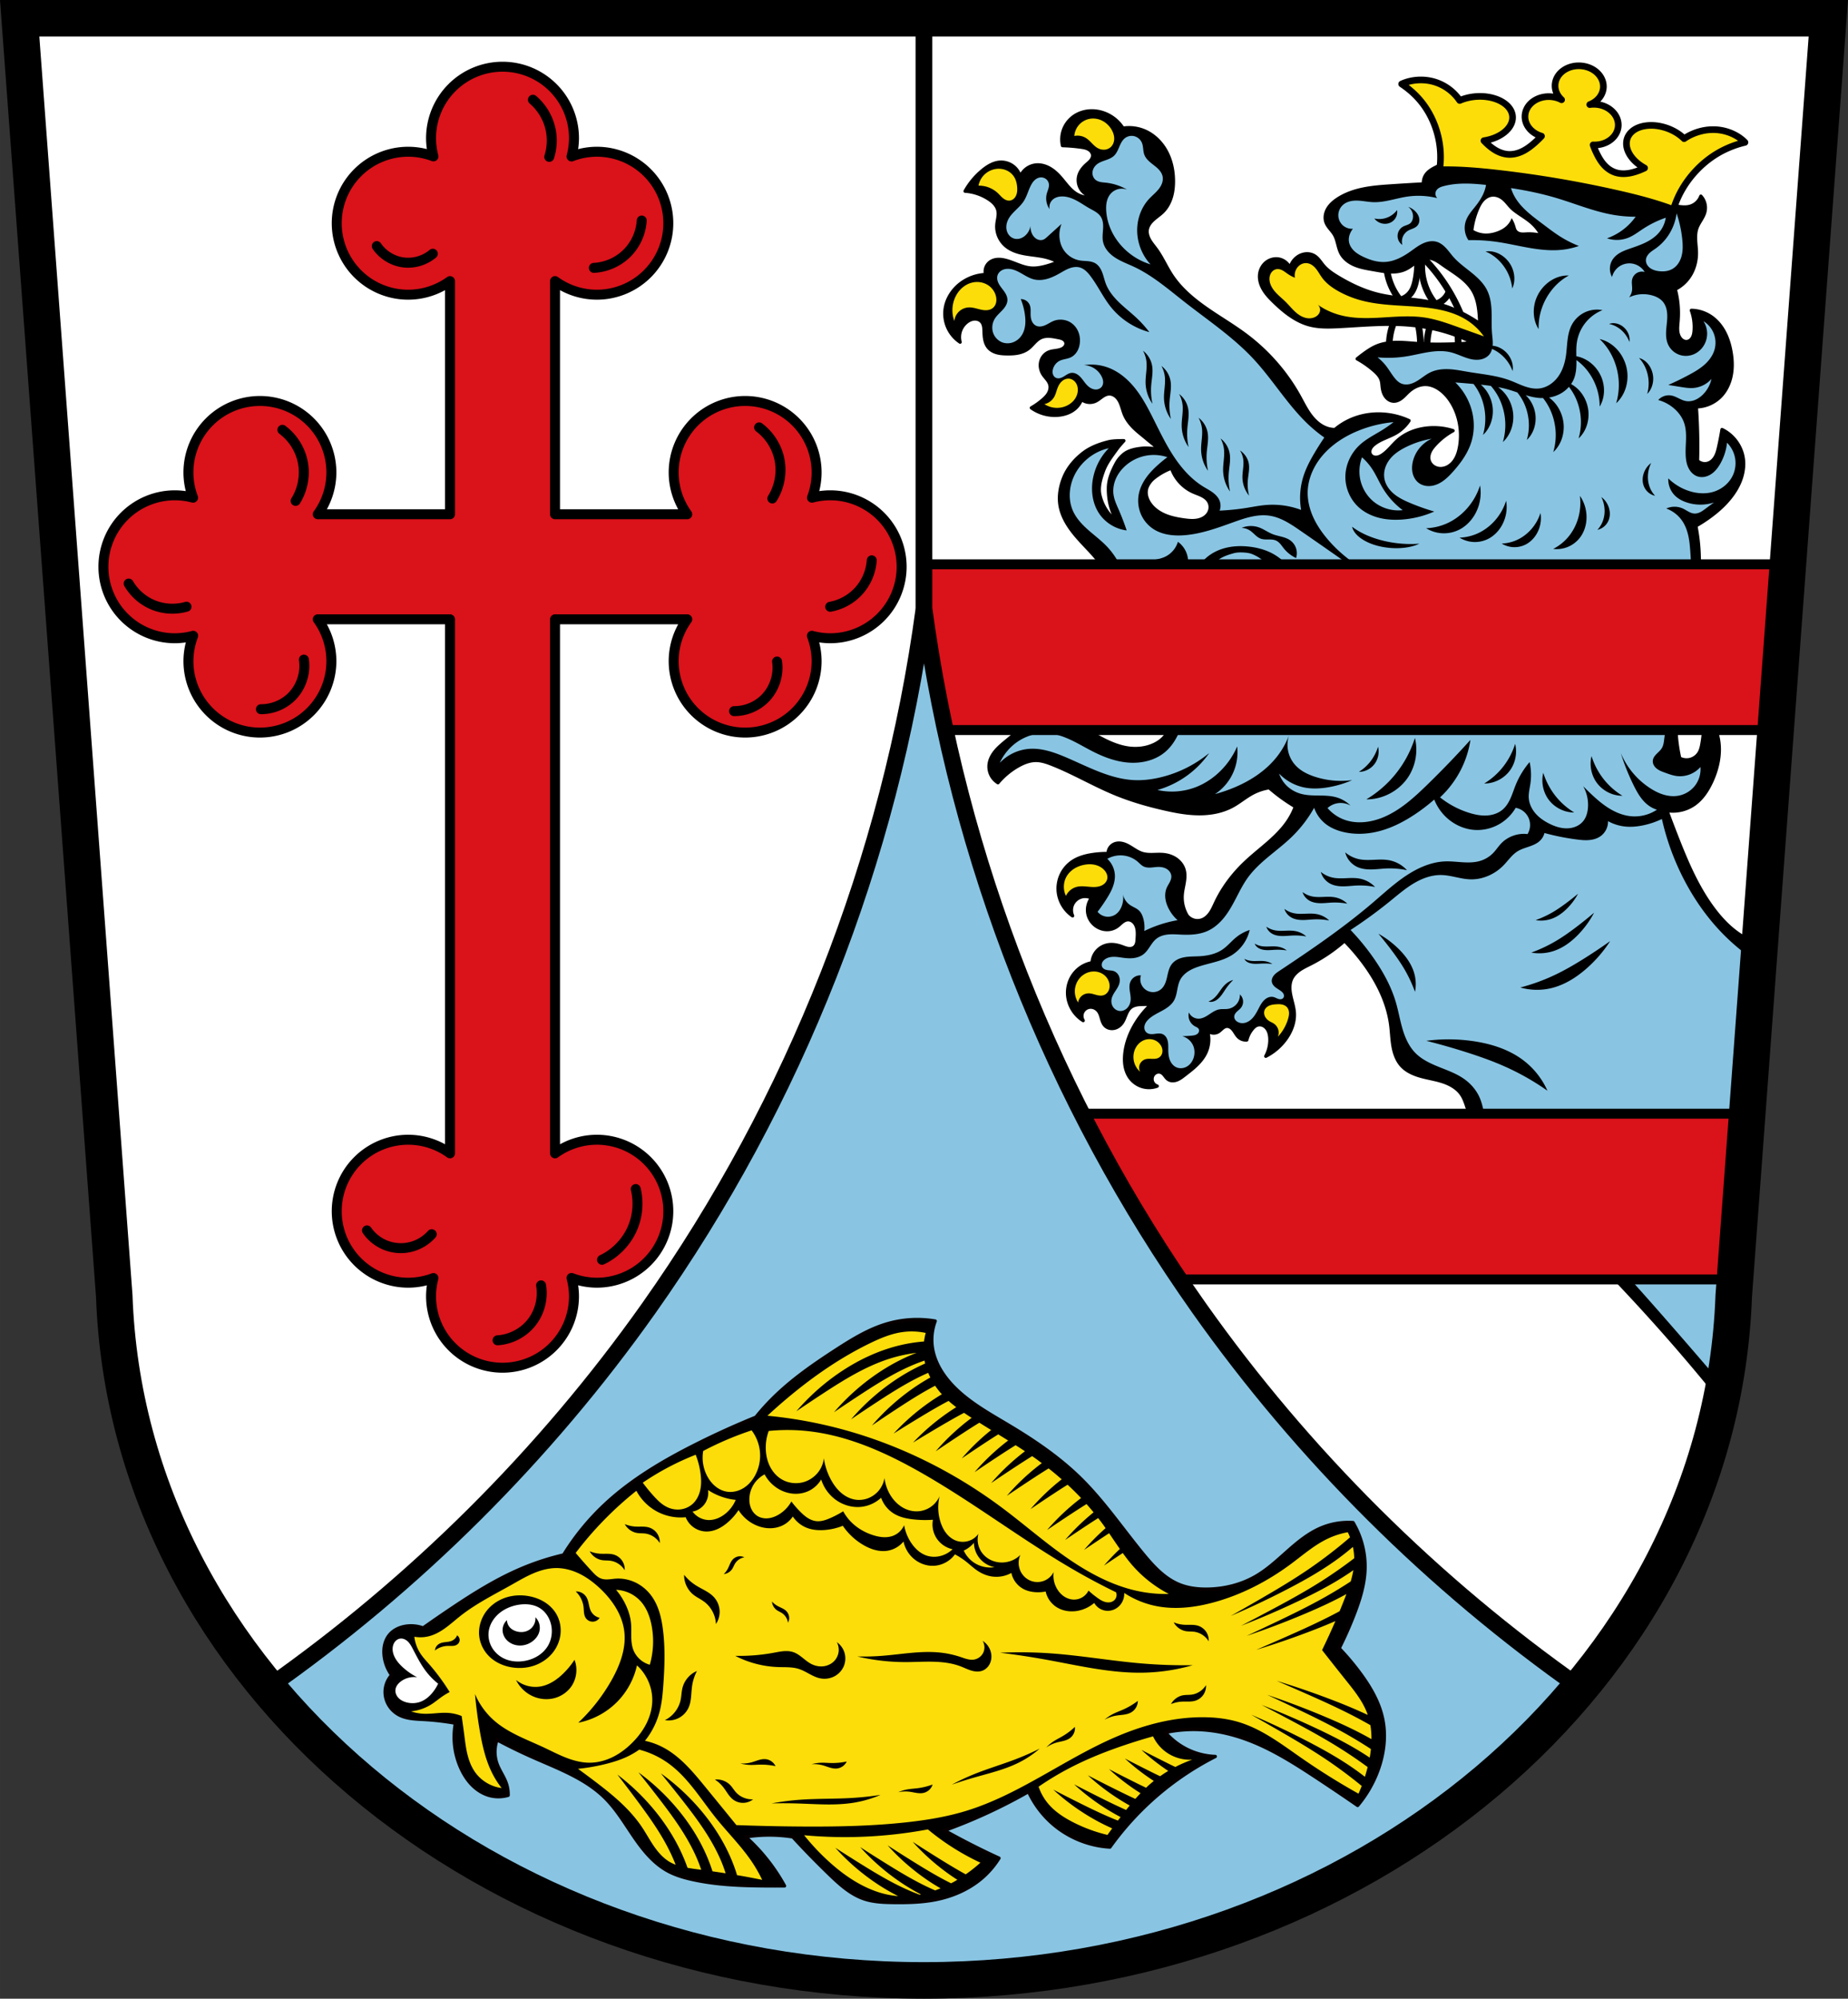 <svg xmlns="http://www.w3.org/2000/svg" height="601.726" viewBox="0 0 556.417 601.728" width="556.417"><rect x="0" y="0" width="556.417" height="601.728" fill="#333333" stroke="none"/><path d="m5.921 5.5 28.48 384.674c4.06 114.64 112.144 205.978 243.806 206.054 131.577-.123 239.692-91.49 243.806-206.054L550.494 5.5H278.21Z" style="fill:#89c5e3;fill-opacity:1;fill-rule:evenodd;stroke:none;stroke-width:11;stroke-miterlimit:4;stroke-dasharray:none;stroke-opacity:1"/><path style="fill:#fff;stroke:#000;stroke-width:5;stroke-linecap:round;stroke-linejoin:round;stroke-miterlimit:4;stroke-dasharray:none;stroke-opacity:1" d="m5.922 5.5 28.48 384.674c1.56 44.04 18.482 84.63 46.184 117.94 44.394-31.189 83.442-69.996 114.78-114.29 44-62.192 72.687-135.133 82.843-210.637V5.5H5.922z"/><path style="fill:#fff;stroke:none;stroke-width:5;stroke-linecap:round;stroke-linejoin:round;stroke-miterlimit:4;stroke-dasharray:none;stroke-opacity:1" d="M278.209 5.5v177.688c10.155 75.503 38.845 148.444 82.846 210.636 31.324 44.275 70.35 83.069 114.72 114.25 27.714-33.307 44.656-73.887 46.237-117.9L550.494 5.5H278.21z"/><path transform="matrix(1 0 0 -1 585.556 183.506)" style="fill:none;stroke:#000;stroke-width:2;stroke-linecap:round;stroke-linejoin:round;stroke-miterlimit:4;stroke-dasharray:none;stroke-opacity:1" d="M-163.166 90.96a17.904 17.904 0 0 1-3.22-5.865 17.952 17.952 0 0 1-.46-9.314l8.624-.23c.491 3.042.452 6.17-.115 9.199-.275 1.47-.694 2.958-1.61 4.14a5.792 5.792 0 0 1-3.22 2.07z"/><g style="stroke:#000;stroke-opacity:1"><path d="M-163.166 90.96a17.904 17.904 0 0 1-3.22-5.865 17.952 17.952 0 0 1-.46-9.314l8.624-.23c.491 3.042.452 6.17-.115 9.199-.275 1.47-.694 2.958-1.61 4.14a5.792 5.792 0 0 1-3.22 2.07z" style="fill:none;stroke:#000;stroke-width:2;stroke-linecap:round;stroke-linejoin:round;stroke-miterlimit:4;stroke-dasharray:none;stroke-opacity:1" transform="translate(584.7 -.638)"/><path d="M-163.166 90.96a17.904 17.904 0 0 1-3.22-5.865 17.952 17.952 0 0 1-.46-9.314l8.624-.23c.491 3.042.452 6.17-.115 9.199-.275 1.47-.694 2.958-1.61 4.14a5.792 5.792 0 0 1-3.22 2.07z" style="fill:none;stroke:#000;stroke-width:2;stroke-linecap:round;stroke-linejoin:round;stroke-miterlimit:4;stroke-dasharray:none;stroke-opacity:1" transform="translate(595.33 .553)"/><path d="M-163.166 90.96a17.904 17.904 0 0 1-3.22-5.865 17.952 17.952 0 0 1-.46-9.314l8.624-.23c.491 3.042.452 6.17-.115 9.199-.275 1.47-.694 2.958-1.61 4.14a5.792 5.792 0 0 1-3.22 2.07z" style="fill:none;stroke:#000;stroke-width:2;stroke-linecap:round;stroke-linejoin:round;stroke-miterlimit:4;stroke-dasharray:none;stroke-opacity:1" transform="matrix(1 0 0 -1 596.94 183.391)"/></g><path transform="translate(584.713 -.319)" style="fill:#fff;stroke:#000;stroke-width:2;stroke-linecap:round;stroke-linejoin:round;stroke-opacity:1;stroke-miterlimit:4;stroke-dasharray:none" d="M-160.65 73.941a52.468 52.468 0 0 1 11.715 13.18 52.416 52.416 0 0 1 5.565 12.155 8.214 8.214 0 0 0 2.554 3.671 8.214 8.214 0 0 0 4.105 1.775 8.214 8.214 0 0 0 4.424-.655 8.214 8.214 0 0 0 3.415-2.887c.96-1.43 1.449-3.151 1.501-4.872.053-1.721-.32-3.441-.97-5.036-1.298-3.19-3.65-5.827-6.096-8.251-2.62-2.597-5.423-5.047-8.598-6.925-3.176-1.878-6.753-3.173-10.44-3.326a18.05 18.05 0 0 0-7.176 1.171z"/><path style="fill:#000;stroke:#000;stroke-width:1;stroke-linecap:round;stroke-linejoin:round;stroke-miterlimit:4;stroke-dasharray:none;stroke-opacity:1" d="M329.174 33.385a10.03 10.03 0 0 0-2.35.174c-1.545.303-3.02.995-4.207 2.029a8.523 8.523 0 0 0-2.488 3.752 8.527 8.527 0 0 0-.215 4.498c1.858.056 3.714.212 5.555.469.782.109 1.58.244 2.265.634.343.196.654.455.881.778.228.322.372.709.375 1.103.005.561-.267 1.096-.625 1.528-.358.432-.802.781-1.22 1.156-1.067.955-1.999 2.133-2.348 3.521a5.084 5.084 0 0 0 1.016 4.43 5.084 5.084 0 0 0 4.183 1.775 7.674 7.674 0 0 1-5.869-.837c-2.074-1.254-3.41-3.399-5.031-5.2-.93-1.032-1.982-1.973-3.203-2.634-1.222-.662-2.627-1.032-4.008-.887a5.745 5.745 0 0 0-2.834 1.111 5.75 5.75 0 0 0-1.862 2.41 6.009 6.009 0 0 0-2.318-3.295 6.012 6.012 0 0 0-3.887-1.064c-1.873.146-3.57 1.166-5.03 2.348a21.987 21.987 0 0 0-5.366 6.37c2.496.17 4.945.986 7.043 2.348.65.423 1.27.901 1.781 1.485.51.583.909 1.278 1.068 2.037.145.69.091 1.407-.015 2.103-.106.697-.262 1.388-.318 2.09-.1 1.234.116 2.49.613 3.623a7.769 7.769 0 0 0 2.236 2.916c1.674 1.348 3.824 1.953 5.943 2.307 2.12.353 4.283.492 6.354 1.062 1.146.316 2.254.763 3.299 1.329-1.249.545-2.54.993-3.858 1.34-1.422.373-2.894.63-4.359.503-2.685-.233-5.093-1.717-7.713-2.347-.761-.184-1.549-.295-2.33-.239-.781.057-1.56.29-2.2.743a3.57 3.57 0 0 0-1.282 1.685 3.572 3.572 0 0 0-.092 2.117 13.502 13.502 0 0 0-7.344 2.569c-2.606 1.903-4.507 4.843-4.863 8.05a10.384 10.384 0 0 0 .9 5.496 10.39 10.39 0 0 0 3.627 4.229 5.788 5.788 0 0 1 .096-3.32 5.798 5.798 0 0 1 1.916-2.717c.66-.516 1.457-.89 2.295-.934a2.9 2.9 0 0 1 1.232.196c.39.156.74.408 1 .738.29.369.46.823.549 1.283.09.46.106.932.123 1.4.032.886.064 1.776.244 2.643.18.867.52 1.718 1.098 2.389.655.76 1.583 1.246 2.55 1.51.968.263 1.98.319 2.983.333 1.112.017 2.231-.016 3.322-.23 1.091-.214 2.158-.615 3.051-1.277.687-.51 1.254-1.163 1.848-1.78.593-.617 1.233-1.213 2.01-1.574.793-.37 1.688-.472 2.562-.431.874.04 1.737.218 2.596.384.497.096 1.002.192 1.45.426.225.117.432.268.599.46.166.19.29.42.337.669.044.224.026.46-.043.678a1.712 1.712 0 0 1-.332.592c-.295.348-.704.584-1.132.744-1.185.44-2.527.342-3.69.838-.604.257-1.14.67-1.55 1.181-.412.512-.701 1.12-.846 1.76-.29 1.28.004 2.664.718 3.766.332.51.746.962 1.123 1.439.378.477.723.995.89 1.58.135.478.144.987.05 1.475-.095.487-.29.953-.553 1.375-.398.64-.944 1.178-1.51 1.677a21.133 21.133 0 0 1-3.521 2.516 12.162 12.162 0 0 0 8.385 2.18c1.77-.203 3.532-.826 4.863-2.012a6.858 6.858 0 0 0 1.844-2.684c.582.457 1.292.75 2.027.838a4.086 4.086 0 0 0 2.166-.334c.703-.32 1.296-.83 1.924-1.279.628-.449 1.331-.853 2.102-.902.698-.045 1.396.214 1.955.636.558.423.984 1.002 1.306 1.623.646 1.244.893 2.654 1.434 3.946.618 1.476 1.612 2.77 2.738 3.908s2.41 2.103 3.633 3.135c1.274 1.076 2.585 2.11 3.857 3.187-1.65.09-3.195-.24-4.78-.079-1.411.143-2.845.374-4.152.923a6.57 6.57 0 0 0-1.872 1.217 9.147 9.147 0 0 0-1.889 2.414c-1.18 2.212-2.263 4.642-2.338 7.148-.106 3.582.69 7.37 2.729 10.399-2.746-1.841-4.634-4.914-5.329-8.059-.521-2.362.255-4.902 1.081-7.176.882-2.43 2.523-4.524 4.033-6.622.64-.89 2.12-2.512 2.12-2.512s-3.04-.052-4.5.306c-2.724.67-5.48 1.678-7.708 3.383-2.44 1.868-4.583 4.352-5.781 7.182-1.19 2.81-1.759 6.046-1.127 9.084.71 3.42 2.75 6.418 5.037 9.06 2.286 2.642 4.865 5.036 6.963 7.83 5.533 7.37 7.274 16.836 11.14 25.202 2.709 5.859 6.485 11.216 8.721 17.271.51 1.378.939 2.8 1.066 4.264.128 1.464-.06 2.981-.73 4.289-.752 1.465-2.067 2.582-3.522 3.353-2.391 1.267-5.195 1.663-7.882 1.342-3.144-.375-6.1-1.683-8.887-3.186-2.92-1.573-5.735-3.386-8.842-4.548-2.775-1.038-5.82-1.534-8.719-.918-2.01.426-3.88 1.371-5.588 2.513-1.708 1.143-3.272 2.484-4.857 3.791-1.207.996-2.436 1.982-3.441 3.18-1.006 1.198-1.784 2.641-1.924 4.2a5.747 5.747 0 0 0 .58 3.064 5.743 5.743 0 0 0 2.101 2.302 22.218 22.218 0 0 1 6.038-5.03c1.648-.937 3.472-1.672 5.367-1.679 1.678-.006 3.302.558 4.863 1.174 6.538 2.583 12.615 6.219 19.117 8.889 4.765 1.957 9.735 3.384 14.758 4.527 3.404.775 6.859 1.422 10.35 1.442 3.49.02 7.039-.615 10.107-2.28 2.1-1.139 3.93-2.731 6.037-3.857a15.816 15.816 0 0 1 5.031-1.678 53.128 53.128 0 0 0 7.883 5.703 20.979 20.979 0 0 1-2.013 4.024c-3.32 5.166-8.688 8.592-13.141 12.82-3.621 3.439-6.69 7.485-8.826 11.998-.485 1.024-.925 2.076-1.551 3.02-.626.943-1.465 1.787-2.521 2.193a4.002 4.002 0 0 1-2.48.121 4.003 4.003 0 0 1-2.07-1.375 10.774 10.774 0 0 1-1.482-6.232c.091-1.281.412-2.533.617-3.801.206-1.268.295-2.588-.072-3.818-.388-1.303-1.278-2.43-2.396-3.202-1.12-.77-2.456-1.197-3.809-1.326-1.063-.101-2.134-.027-3.201-.006-1.068.021-2.152-.014-3.172-.33-1.459-.452-2.68-1.44-4.012-2.187-.666-.374-1.374-.692-2.123-.84-.749-.149-1.546-.121-2.25.176a3.14 3.14 0 0 0-1.386 1.152 3.138 3.138 0 0 0-.518 1.727 28.903 28.903 0 0 0-4.635.308c-2.188.324-4.386.921-6.205 2.18a9.77 9.77 0 0 0-3.166 3.656 9.9 9.9 0 0 0-1.027 4.729c.105 3.114 1.778 6.136 4.361 7.88a4.197 4.197 0 0 1 .023-3.47 4.195 4.195 0 0 1 2.659-2.23c1-.272 2.103-.15 3.02.335-1.163 1.507-1.522 3.599-.927 5.406a6.059 6.059 0 0 0 2.436 3.145c.92.6 2.009.95 3.107.96a5.25 5.25 0 0 0 3.096-.96c.52-.373.963-.841 1.463-1.24.5-.4 1.086-.737 1.725-.772.641-.034 1.276.25 1.74.694.464.444.769 1.036.943 1.654.306 1.083.232 2.23.166 3.353-.026.454-.05.912-.166 1.352-.115.44-.328.867-.672 1.164a1.979 1.979 0 0 1-.908.43 2.945 2.945 0 0 1-1.012.008c-.67-.102-1.299-.378-1.937-.606-1.311-.467-2.726-.736-4.098-.502a5.829 5.829 0 0 0-3.347 1.858 5.827 5.827 0 0 0-1.45 3.543 8.768 8.768 0 0 0-3.85 1.69 9.024 9.024 0 0 0-2.685 3.405 9.569 9.569 0 0 0-.836 4.262c.11 3.235 1.934 6.361 4.696 8.049a2.662 2.662 0 0 1-.391-1.271c-.02-.448.077-.9.277-1.301a2.663 2.663 0 0 1 2.125-1.453 2.804 2.804 0 0 1 1.524.302c.467.24.867.604 1.16 1.04.43.638.622 1.402.838 2.14.216.739.476 1.494 1.006 2.053.345.364.794.627 1.277.765.483.138 1.001.15 1.494.053.986-.195 1.853-.834 2.428-1.658.52-.747.81-1.625 1.162-2.465.351-.84.794-1.683 1.521-2.23.469-.353 1.032-.562 1.606-.678.574-.117 1.162-.144 1.748-.16.894-.025 1.79-.025 2.684 0a27.035 27.035 0 0 0-4.723 5.79c-1.676 2.764-2.857 5.858-3.193 9.073-.132 1.263-.133 2.546.1 3.795.231 1.249.703 2.465 1.458 3.486a7.175 7.175 0 0 0 3.68 2.586 7.177 7.177 0 0 0 4.496-.133 2.255 2.255 0 0 1-1.41-1.338 2.252 2.252 0 0 1 .183-1.933 2.087 2.087 0 0 1 1.075-.883c.445-.156.952-.139 1.379.065.438.209.765.592 1.062.976.297.384.585.79.982 1.068.371.26.821.397 1.274.42a3.43 3.43 0 0 0 1.334-.216c.852-.308 1.582-.876 2.299-1.43 1.272-.984 2.558-1.959 3.71-3.08 1.153-1.122 2.176-2.402 2.83-3.871a9.483 9.483 0 0 0 .409-6.541c.418.419.977.694 1.564.767a2.705 2.705 0 0 0 1.707-.357c.428-.256.774-.625 1.15-.951.377-.327.81-.623 1.304-.686.427-.054.864.076 1.23.303.366.227.666.548.924.892.516.69.889 1.496 1.525 2.077a3.23 3.23 0 0 0 2.453.816 8.462 8.462 0 0 1 1.635-3.27c.437-.537.968-1.038 1.635-1.226a2.373 2.373 0 0 1 1.553.115c.487.206.906.558 1.224.98.637.846.86 1.936.903 2.993a10.39 10.39 0 0 1-1.227 5.314 16.942 16.942 0 0 0 6.133-5.314c1.594-2.263 2.63-5.005 2.453-7.768-.112-1.735-.69-3.4-1.053-5.101-.181-.85-.31-1.717-.299-2.586.012-.87.167-1.745.534-2.533.521-1.123 1.446-2.02 2.468-2.717 1.023-.698 2.153-1.22 3.256-1.781a48.977 48.977 0 0 0 10.22-6.95 63.224 63.224 0 0 1 5.315 6.133c4.294 5.65 7.674 12.178 8.586 19.215.277 2.138.326 4.303.701 6.426.376 2.122 1.115 4.25 2.57 5.84 1.553 1.694 3.772 2.621 5.991 3.222s4.512.93 6.684 1.684c2.07.719 4.066 1.877 5.314 3.678 1.013 1.46 1.461 3.226 2.045 4.906 2.78 7.999 8.806 14.38 14.717 20.443 12.176 12.493 24.567 24.78 36.386 37.611a579.314 579.314 0 0 1 25.077 29.116 186.906 186.906 0 0 0 3.79-31.342l7.835-105.803c-2.896-1.02-5.624-2.512-8.006-4.451-2.152-1.751-4.026-3.827-5.703-6.037-4.884-6.433-8.113-13.948-11.067-21.465a400.118 400.118 0 0 1-3.187-8.385 11.28 11.28 0 0 0 8.217-1.845c2.348-1.636 3.984-4.116 5.199-6.707 1.808-3.859 2.806-8.196 2.18-12.41a17.03 17.03 0 0 0-4.528-9.223 41.027 41.027 0 0 1-.504 10.06c-.162.928-.363 1.87-.838 2.684a4.46 4.46 0 0 1-2.597 2.017 4.46 4.46 0 0 1-3.272-.34 48.567 48.567 0 0 1-1.174-9.558c-.078-3.42.205-6.841.67-10.23 1.895-13.815 6.798-27.315 6.373-41.252a54.469 54.469 0 0 0-1.006-8.89 45.569 45.569 0 0 0 3.69-2.347c2.562-1.809 4.95-3.897 6.875-6.373 1.295-1.664 2.38-3.508 3.06-5.504.681-1.996.95-4.15.63-6.234-.563-3.657-3.03-6.968-6.374-8.553a88.27 88.27 0 0 1-1.006 5.2c-.218.97-.456 1.95-.918 2.831-.461.882-1.172 1.669-2.1 2.032-.56.22-1.184.274-1.775.156a3.19 3.19 0 0 1-1.58-.826 164.837 164.837 0 0 0-.36-16.235 10.522 10.522 0 0 0 7.237-3.05c1.709-1.712 2.779-3.999 3.248-6.371.47-2.373.363-4.832-.062-7.213-.366-2.052-.971-4.074-1.953-5.912-.982-1.839-2.354-3.49-4.084-4.653a10.935 10.935 0 0 0-5.87-1.845c.693 1.925.98 3.995.839 6.037-.05.724-.158 1.463-.5 2.103-.172.32-.402.613-.688.836a1.977 1.977 0 0 1-.992.416 1.986 1.986 0 0 1-1.135-.236 2.685 2.685 0 0 1-.877-.772c-.519-.694-.74-1.57-.793-2.435-.052-.865.05-1.73.121-2.594a29.832 29.832 0 0 0 0-5.031c-.14-1.586-.42-3.16-.838-4.696a11.36 11.36 0 0 0 3.858-3.187c1.683-2.18 2.525-4.959 2.515-7.713-.004-1.267-.18-2.527-.246-3.793-.065-1.265-.016-2.562.414-3.754.298-.825.769-1.574 1.221-2.326.453-.752.895-1.523 1.127-2.37.23-.838.243-1.735.04-2.581a5.202 5.202 0 0 0-1.214-2.281 4.945 4.945 0 0 1-3.187 3.02c-1.35.402-2.797.202-4.192 0-3.593-.523-7.192-1.04-10.732-1.847-10.436-2.379-20.136-7.232-30.379-10.336-5.122-1.551-10.411-2.666-15.762-2.771-5.35-.105-10.78.831-15.572 3.213-1.155.574-2.31 1.268-3.018 2.348a4.25 4.25 0 0 0-.671 2.683c-3.284.178-6.565.377-9.846.598-2.768.186-5.545.388-8.264.941-2.719.553-5.393 1.47-7.715 2.988-1.187.777-2.294 1.73-3.01 2.956a5.522 5.522 0 0 0-.71 1.992c-.1.702-.043 1.43.199 2.097.255.703.705 1.315 1.174 1.897.469.581.966 1.145 1.341 1.79.509.875.775 1.866 1.028 2.845.253.978.503 1.97.984 2.859.908 1.676 2.57 2.838 4.342 3.54 1.772.7 3.676.993 5.553 1.323 1.596.281 3.194.594 4.814.658 1.62.065 3.28-.132 4.744-.826 1.147-.542 2.131-1.367 3.188-2.068 1.057-.701 2.251-1.297 3.52-1.285.877.008 1.73.308 2.503.724.773.417 1.476.948 2.192 1.455 1.615 1.145 3.307 2.18 4.875 3.39 1.567 1.208 3.024 2.61 4.013 4.323 1.617 2.8 1.856 6.161 2.012 9.391.008.165.01.33.016.496a46.659 46.659 0 0 0-3.81-2.363c-3.136-1.723-6.48-3.087-9.964-3.904-5.528-1.297-11.314-1.204-16.828-2.56-4.29-1.054-8.332-2.968-12.117-5.25-1.568-.944-3.12-1.972-4.309-3.364-.435-.51-.817-1.064-1.238-1.586-.421-.522-.888-1.019-1.455-1.377-.764-.484-1.69-.695-2.592-.633a5.11 5.11 0 0 0-2.523.902 5.663 5.663 0 0 0-2.29 3.366 4.63 4.63 0 0 0-3.367-2.692c-1.356-.248-2.805.155-3.875 1.026-1.069.87-1.754 2.18-1.914 3.55-.188 1.614.328 3.252 1.164 4.645.837 1.393 1.978 2.573 3.145 3.703 3.065 2.968 6.517 5.758 10.637 6.867 2.834.763 5.818.684 8.75.537 6.82-.341 13.653-1.026 20.465-.537 4.338.312 8.647 1.102 12.79 2.424a51.24 51.24 0 0 1 6.755 2.703 5.79 5.79 0 0 1-.848.291c-.91.228-1.859.265-2.797.297-4.058.14-8.123.228-12.174-.041-2.127-.141-4.25-.379-6.383-.373-2.132.006-4.293.264-6.261 1.084-1.322.55-2.53 1.342-3.69 2.182a46.676 46.676 0 0 0-2.18 1.675 29.03 29.03 0 0 1 5.032 3.522c.913.796 1.807 1.698 2.18 2.851.226.701.244 1.45.335 2.18.122.965.385 1.935.942 2.733.278.398.63.748 1.04 1.007.412.26.886.426 1.372.453.46.027.922-.07 1.348-.244a4.914 4.914 0 0 0 1.177-.709c.722-.57 1.322-1.278 2.002-1.898.732-.667 1.562-1.235 2.473-1.625.91-.39 1.905-.599 2.894-.555 1.451.065 2.838.67 4.024 1.508 1.698 1.2 3.029 2.872 4.025 4.697 2.046 3.747 2.717 8.198 2.012 12.408-.26 1.549-.713 3.098-1.625 4.375a5.995 5.995 0 0 1-1.691 1.618 4.681 4.681 0 0 1-2.217.716 3.859 3.859 0 0 1-2.301-.603c-.674-.443-1.191-1.13-1.389-1.912-.215-.851-.049-1.766.32-2.563.37-.796.93-1.487 1.524-2.132a21.072 21.072 0 0 1 5.367-4.194 19.173 19.173 0 0 0-8.72-.67c-2.883.449-5.694 1.592-7.881 3.522-1.574 1.388-2.807 3.158-4.528 4.36-.565.394-1.2.73-1.888.79a2.183 2.183 0 0 1-1.016-.144 1.675 1.675 0 0 1-.785-.647 1.674 1.674 0 0 1-.246-.887c0-.31.079-.62.209-.902.26-.565.72-1.015 1.21-1.396 1.94-1.508 4.429-2.1 6.54-3.354a11.895 11.895 0 0 0 3.857-3.69 22.045 22.045 0 0 0-9.39-2.013c-2.76.026-5.518.58-8.05 1.678a19.636 19.636 0 0 0-4.863 3.017 7.593 7.593 0 0 1-2.181-.334c-2.12-.654-3.857-2.216-5.182-3.996-1.324-1.78-2.293-3.79-3.369-5.73-3.95-7.12-9.43-13.378-15.932-18.28-3.867-2.915-8.075-5.347-12.046-8.119-3.972-2.772-7.76-5.947-10.424-9.992-1.683-2.555-2.887-5.413-4.696-7.88-.655-.894-1.388-1.735-1.94-2.696-.55-.961-.915-2.08-.743-3.174.094-.6.345-1.17.683-1.676.338-.505.76-.95 1.213-1.355.905-.812 1.937-1.48 2.8-2.336 1.184-1.177 2.012-2.684 2.51-4.277.5-1.594.677-3.276.675-4.946-.005-3.115-.656-6.26-2.143-8.998-1.487-2.737-3.844-5.042-6.73-6.215a12.014 12.014 0 0 0-6.325-.738 11.38 11.38 0 0 0-6.603-4.844 10.818 10.818 0 0 0-2.33-.357zm23.547 107.55c1.067 3.136 3.478 5.788 6.498 7.149.849.383 1.74.666 2.574 1.08.834.414 1.628.98 2.105 1.78.29.484.452 1.043.473 1.607.021.564-.1 1.133-.344 1.642-.305.637-.8 1.175-1.382 1.573-.584.397-1.254.657-1.944.806-1.38.299-2.813.155-4.21-.04-1.939-.272-3.88-.646-5.684-1.403-1.805-.757-3.478-1.921-4.584-3.535a6.627 6.627 0 0 1-.961-2.043 4.89 4.89 0 0 1-.08-2.246c.18-.851.649-1.62 1.175-2.301.53-.686 1.235-1.224 1.944-1.729a19.017 19.017 0 0 1 4.42-2.34z"/><path style="fill:#89c5e3;fill-opacity:1;stroke:none;stroke-width:1px;stroke-linecap:butt;stroke-linejoin:miter;stroke-opacity:1" d="M340.945 40.912a3.298 3.298 0 0 0-2.142.61c-.433.316-.782.739-1.065 1.195-.282.456-.501.948-.713 1.441-.423.986-.839 2.017-1.62 2.752-.706.662-1.639 1.016-2.551 1.336-.913.32-1.852.634-2.604 1.242-.699.565-1.204 1.39-1.3 2.283-.05.447.004.905.165 1.325.162.42.432.798.783 1.078.418.333.934.519 1.457.625.523.106 1.06.138 1.59.195a16.44 16.44 0 0 1 6.444 2.11 4.515 4.515 0 0 0-2.725-.163 4.522 4.522 0 0 0-2.314 1.452c-.56.663-.918 1.48-1.11 2.328-.191.847-.222 1.724-.178 2.592.155 3.046 1.235 6.015 2.928 8.552a19.412 19.412 0 0 0 10.428 7.733c-2.812-3.025-4.293-7.247-3.984-11.366.228-3.058 1.437-6.062 3.515-8.318.937-1.017 2.04-1.879 2.9-2.96.431-.542.8-1.14 1.028-1.792.228-.653.31-1.365.172-2.043-.145-.713-.527-1.36-1.002-1.91-.475-.55-1.044-1.012-1.617-1.459-.574-.447-1.157-.887-1.672-1.4-.516-.513-.965-1.109-1.215-1.791-.206-.563-.272-1.165-.34-1.76s-.141-1.198-.363-1.754a3.453 3.453 0 0 0-2.15-1.998 3.224 3.224 0 0 0-.745-.135zM313.52 53.41a2.429 2.429 0 0 0-.463.035c-.64.11-1.218.467-1.672.93-.454.463-.792 1.028-1.078 1.61-.754 1.53-1.177 3.228-2.116 4.654-.663 1.007-1.556 1.835-2.416 2.681-.859.846-1.707 1.737-2.24 2.819-.508 1.031-.706 2.243-.392 3.35a3.59 3.59 0 0 0 .836 1.49c.395.417.904.73 1.46.873a3.243 3.243 0 0 0 1.827-.088 4.207 4.207 0 0 0 1.558-.971 4.994 4.994 0 0 0 1.483-2.961c-.101.864.046 1.755.422 2.54.318.665.814 1.264 1.466 1.61.327.174.688.28 1.057.3a2.16 2.16 0 0 0 1.074-.22c.316-.158.583-.398.846-.634 1.485-1.336 2.966-2.676 4.443-4.02a9.215 9.215 0 0 0-.635 3.596c.038 1.491.452 2.985 1.27 4.232 1.092 1.666 2.901 2.84 4.865 3.174.784.134 1.584.138 2.375.215.791.077 1.592.231 2.28.63.51.297.94.72 1.283 1.2.343.48.604 1.016.816 1.566.424 1.101.657 2.266 1.074 3.37.83 2.195 2.36 4.06 4.047 5.691 1.688 1.63 3.556 3.066 5.264 4.676a34.8 34.8 0 0 1 3.807 4.232 22.409 22.409 0 0 1-11.635-7.617c-2.319-2.908-3.878-6.355-6.137-9.309-.419-.547-.863-1.08-1.385-1.53-.521-.452-1.125-.823-1.789-1.009-1.017-.284-2.116-.118-3.107.248-.991.366-1.898.923-2.817 1.446-1.196.68-2.431 1.31-3.752 1.697-1.32.387-2.737.524-4.076.207-1.452-.343-2.722-1.189-4.023-1.92-.65-.365-1.318-.707-2.026-.945-.707-.238-1.457-.37-2.2-.309-.59.048-1.174.22-1.669.543-.495.323-.895.801-1.082 1.362-.217.651-.134 1.375.11 2.017.243.642.637 1.215 1.05 1.764.414.549.852 1.084 1.198 1.677.345.594.598 1.259.603 1.946.005.585-.171 1.162-.445 1.68-.274.517-.643.979-1.04 1.41-.792.861-1.713 1.624-2.323 2.623-.766 1.252-.968 2.845-.495 4.234.474 1.39 1.628 2.539 3.034 2.96 1.006.3 2.114.23 3.09-.16a5.363 5.363 0 0 0 2.412-1.958c.598-.876.941-1.91 1.088-2.961.146-1.051.1-2.121-.032-3.174a19.362 19.362 0 0 0-1.27-4.865 2.908 2.908 0 0 1 1.68.512c.49.338.869.83 1.07 1.39.315.87.197 1.828.214 2.752.011.666.098 1.34.363 1.951.265.612.721 1.158 1.328 1.434.432.196.921.246 1.393.195a4.59 4.59 0 0 0 1.361-.392c.866-.386 1.65-.942 2.535-1.284 1.725-.665 3.776-.423 5.291.635.953.666 1.688 1.63 2.12 2.71a6.962 6.962 0 0 1 .417 3.425c-.108.871-.374 1.73-.834 2.479-.46.747-1.12 1.38-1.916 1.751-1.073.502-2.333.512-3.385 1.06-.913.474-1.602 1.343-1.904 2.327-.153.5-.211 1.04-.084 1.547.064.254.175.498.332.707.157.21.362.384.598.496.38.181.827.194 1.238.1.411-.094.793-.288 1.154-.504.362-.217.707-.46 1.077-.662.369-.203.768-.367 1.187-.414.485-.055.978.05 1.42.258.442.207.832.51 1.178.855.69.689 1.204 1.535 1.844 2.271.59.68 1.32 1.28 2.189 1.514.435.117.899.138 1.336.03a2.113 2.113 0 0 0 1.129-.698c.354-.434.5-1.014.472-1.574-.027-.56-.217-1.101-.472-1.6a6.264 6.264 0 0 0-2.186-2.408 6.27 6.27 0 0 0-3.103-.976 14.514 14.514 0 0 1 6.982.634c3.315 1.157 6.116 3.5 8.319 6.235 2.202 2.734 3.856 5.861 5.433 8.998 1.954 3.885 3.819 7.83 6.201 11.469 2.383 3.637 5.326 6.99 9.032 9.265.934.574 1.915 1.078 2.796 1.73.882.653 1.675 1.478 2.07 2.5.366.943.366 2.022 0 2.964a72.05 72.05 0 0 0 8.25-.846c1.902-.307 3.795-.691 5.714-.848a24.5 24.5 0 0 1 10.578 1.483 21.436 21.436 0 0 1 .635-9.946c.783-2.538 2.033-4.906 3.384-7.193a83.764 83.764 0 0 1 2.963-4.654 42.589 42.589 0 0 1-4.232-3.385c-6.558-5.97-11.09-13.824-17.137-20.31-6.122-6.567-13.666-11.6-20.732-17.137-4.878-3.823-9.622-7.952-15.235-10.579-1.894-.886-3.882-1.6-5.633-2.744-.875-.572-1.686-1.253-2.337-2.07-.652-.817-1.142-1.776-1.338-2.803-.237-1.234-.048-2.503.025-3.758.037-.627.043-1.257-.047-1.878-.09-.622-.279-1.236-.613-1.768-.38-.604-.933-1.082-1.527-1.477-.595-.394-1.236-.713-1.858-1.062-1.388-.78-2.688-1.713-4.101-2.445-1.414-.733-2.985-1.266-4.573-1.153-.837.06-1.682.313-2.328.848a3.1 3.1 0 0 0-.935 1.336 3.096 3.096 0 0 0-.123 1.625 5.665 5.665 0 0 1-.846-4.654c.13-.493.326-.965.473-1.454.146-.488.242-1.004.162-1.507a2.314 2.314 0 0 0-.975-1.526 2.434 2.434 0 0 0-1.312-.414zm127.808 1.856c-2.232-.004-4.45.195-6.61.757-.438.115-.876.245-1.277.457-.4.212-.763.512-.99.905a1.891 1.891 0 0 0-.234 1.185c.054.407.246.793.537 1.082a23.223 23.223 0 0 0-9.072-.453c-3.443.512-6.805 1.8-10.284 1.662-1.5-.06-2.981-.386-4.482-.455-.75-.034-1.508-.003-2.242.157-.734.159-1.446.45-2.045.904a4.255 4.255 0 0 0-1.662 3.023 4.147 4.147 0 0 0 1.185 3.2c.83.829 2.03 1.273 3.2 1.185-.3.37-.554.777-.756 1.209-.374.799-.566 1.698-.453 2.572.142 1.109.764 2.115 1.574 2.885.81.77 1.8 1.324 2.81 1.8 2.08.98 4.359 1.672 6.653 1.514 2.667-.183 5.132-1.491 7.322-3.025 1.226-.858 2.403-1.8 3.75-2.453.673-.326 1.388-.579 2.127-.693.74-.115 1.505-.09 2.223.123 1.094.324 2.022 1.066 2.8 1.902.779.836 1.435 1.775 2.19 2.633 1.576 1.791 3.543 3.185 5.4 4.683 1.857 1.499 3.658 3.166 4.73 5.297.99 1.966 1.296 4.205 1.378 6.405.08 2.199-.048 4.406.134 6.6.091 1.09.258 2.179.221 3.273-.006.161-.027.322-.043.484a6.22 6.22 0 0 1 1.932.512c.922.41 1.809 1.05 2.52 1.884a7.09 7.09 0 0 1 1.382 2.534c.273.913.335 1.853.18 2.697a11.641 11.641 0 0 0-1.66-3.065 11.78 11.78 0 0 0-2.952-2.755 10.79 10.79 0 0 0-1.57-.838c-.153.587-.39 1.147-.765 1.623-.644.817-1.624 1.332-2.645 1.535-1.02.203-2.082.114-3.096-.123-2.026-.475-3.881-1.52-5.902-2.018-2.18-.536-4.473-.414-6.691-.066-2.219.348-4.399.92-6.616 1.277a35.101 35.101 0 0 1-8.77.301 14.773 14.773 0 0 1 2.571 2.572c.911 1.17 1.643 2.47 2.57 3.627.543.676 1.173 1.316 1.967 1.664.747.328 1.599.374 2.4.225.803-.15 1.56-.484 2.264-.895 1.41-.82 2.638-1.943 4.106-2.656 1.753-.852 3.756-1.069 5.703-.97 1.947.098 3.864.497 5.787.82 4.22.707 8.545 1.066 12.55 2.57 1.436.54 2.815 1.22 4.26 1.732 1.446.514 2.986.858 4.51.686 2.24-.252 4.26-1.626 5.604-3.434 1.344-1.808 2.066-4.015 2.41-6.242.248-1.607.31-3.239.508-4.853.198-1.615.54-3.239 1.306-4.674a8.655 8.655 0 0 1 3.89-3.711 8.658 8.658 0 0 1 5.333-.674 12.528 12.528 0 0 0-5.14 3.815 12.53 12.53 0 0 0-2.57 5.863c-.216 1.39-.19 2.8-.157 4.21 1.653.298 3.273 1.077 4.648 2.278a10.84 10.84 0 0 1 2.926 4.113 10.59 10.59 0 0 1 .727 4.55c-.098 1.527-.546 2.994-1.287 4.206a17.383 17.383 0 0 0-.864-5.496 17.64 17.64 0 0 0-3.103-5.654c-.901-1.1-1.929-2.047-3.028-2.85l.004.203c.022 1.857-.072 3.758-.773 5.477a8.3 8.3 0 0 1-.842 1.545c1.392.755 2.63 1.904 3.555 3.355a10.912 10.912 0 0 1 1.654 4.768 10.651 10.651 0 0 1-.56 4.57c-.515 1.44-1.348 2.722-2.39 3.678.523-1.772.761-3.657.696-5.518a17.775 17.775 0 0 0-1.402-6.296 16.506 16.506 0 0 0-2.203-3.717 9.49 9.49 0 0 1-2.633 2.1 10.729 10.729 0 0 1-3.352 1.117 10.506 10.506 0 0 1 2.635 2.822 11.366 11.366 0 0 1 1.734 4.98 11.088 11.088 0 0 1-.587 4.776c-.54 1.503-1.414 2.84-2.506 3.84.547-1.851.796-3.818.728-5.762a18.502 18.502 0 0 0-1.47-6.578 17.208 17.208 0 0 0-2.356-3.94c-.278.003-.555.021-.832.006-1.503-.084-2.959-.43-4.4-.865a9.135 9.135 0 0 1 1.51 1.822 9.86 9.86 0 0 1 1.464 4.274 9.653 9.653 0 0 1-.496 4.095c-.456 1.29-1.193 2.438-2.115 3.295.462-1.588.673-3.276.615-4.943a16.096 16.096 0 0 0-1.24-5.645 14.717 14.717 0 0 0-2.246-3.717c-.92-.312-1.841-.62-2.77-.886-.993-.285-2-.508-3.013-.703 1.08.757 2.041 1.75 2.8 2.937a11.368 11.368 0 0 1 1.737 4.98 11.08 11.08 0 0 1-.588 4.774c-.54 1.504-1.414 2.841-2.506 3.84.547-1.85.795-3.818.727-5.762a18.5 18.5 0 0 0-1.47-6.578 17.031 17.031 0 0 0-2.866-4.566 74.69 74.69 0 0 0-3.028-.37c.731.628 1.389 1.376 1.934 2.233a10.832 10.832 0 0 1 1.639 4.728 10.57 10.57 0 0 1-.555 4.532c-.51 1.427-1.336 2.696-2.367 3.644.516-1.756.752-3.624.687-5.469a17.64 17.64 0 0 0-1.387-6.244 16.35 16.35 0 0 0-2.148-3.638l-.027-.002a367.758 367.758 0 0 0-5.444-.453 18.558 18.558 0 0 1 4.535 7.107c1.207 3.435 1.365 7.252.303 10.734-1.045 3.426-3.2 6.41-5.596 9.073-1.328 1.476-2.787 2.91-4.609 3.7-.911.396-1.904.62-2.896.579-.993-.04-1.984-.354-2.776-.953-.906-.686-1.518-1.717-1.799-2.819-.28-1.1-.245-2.268-.015-3.38.639-3.1 2.849-5.832 5.746-7.106-2.73.46-5.39 1.33-7.863 2.57-1.688.847-3.314 1.887-4.536 3.327-.737.869-1.316 1.879-1.646 2.97-.33 1.092-.406 2.264-.168 3.38.38 1.78 1.536 3.323 2.951 4.468s3.082 1.932 4.76 2.639a66.166 66.166 0 0 0 7.258 2.57 29.238 29.238 0 0 1-9.828 2.42c-2.316.155-4.665.03-6.91-.557-2.246-.587-4.39-1.65-6.094-3.224-2.566-2.37-4.024-5.883-3.93-9.375.096-3.544 1.764-6.986 4.385-9.373 1.967-1.792 4.39-2.984 6.652-4.385a39.92 39.92 0 0 0 3.477-2.42 37.388 37.388 0 0 0-10.584 2.57c-5.279 2.137-10.18 5.639-13.002 10.584-1.317 2.307-2.16 4.907-2.27 7.56-.107 2.578.476 5.158 1.494 7.528 1.018 2.37 2.464 4.542 4.102 6.535 4.313 5.249 9.984 9.305 16.178 12.096 10.34 4.659 22.23 5.792 33.265 3.174l44.15 1.361 16.481-1.662c-.07-3.48-.221-6.96-.453-10.434-.11-1.654-.24-3.313-.584-4.935-.344-1.622-.91-3.214-1.836-4.59a9.966 9.966 0 0 0-4.838-3.781 6.068 6.068 0 0 1 4.99 0c.58.266 1.113.623 1.674.926.561.302 1.166.556 1.803.587.634.031 1.265-.161 1.83-.45.565-.29 1.075-.674 1.584-1.053.823-.614 1.65-1.224 2.482-1.825-2.63.862-5.534.862-8.164 0-1.343-.44-2.633-1.111-3.629-2.115a6.9 6.9 0 0 1-1.964-5.14 15.967 15.967 0 0 0 6.199 3.779c2.335.766 4.894.977 7.258.302 2.627-.75 4.94-2.642 6.047-5.14a8.755 8.755 0 0 0 .595-5.121 8.752 8.752 0 0 0-2.41-4.557 16.328 16.328 0 0 1-1.965 6.2c-.704 1.265-1.604 2.458-2.814 3.253a5.428 5.428 0 0 1-1.996.82c-.713.13-1.46.092-2.145-.142-1.099-.376-1.986-1.244-2.547-2.262-.56-1.017-.82-2.175-.931-3.332-.173-1.794-.005-3.6.045-5.402.05-1.802-.023-3.644-.649-5.334-.509-1.375-1.373-2.604-2.42-3.629a12.11 12.11 0 0 0-5.293-3.023 4.281 4.281 0 0 1 1.79-1.194 4.276 4.276 0 0 1 2.142-.168c.772.139 1.489.486 2.193.83.705.345 1.42.694 2.192.834.903.164 1.849.03 2.703-.308.854-.339 1.62-.874 2.287-1.506a9.463 9.463 0 0 0 2.72-4.84 8.17 8.17 0 0 1-5.443 2.723c-1.263.097-2.528-.103-3.78-.303-1.26-.201-2.518-.404-3.778-.606a90.445 90.445 0 0 0 6.199-3.023c1.63-.874 3.247-1.806 4.637-3.027 1.39-1.221 2.552-2.759 3.074-4.534a7.652 7.652 0 0 0-.201-4.873 7.65 7.65 0 0 0-3.125-3.744 6.908 6.908 0 0 1 1.111 3.606 6.914 6.914 0 0 1-.961 3.65 6.64 6.64 0 0 1-2.498 2.432 6.158 6.158 0 0 1-3.398.744 5.922 5.922 0 0 1-3.012-1.106 5.883 5.883 0 0 1-1.979-2.523c-.411-1.01-.532-2.117-.517-3.207.015-1.09.161-2.172.263-3.258.102-1.085.16-2.185 0-3.264-.159-1.078-.549-2.144-1.257-2.972-.775-.906-1.882-1.474-3.024-1.815a10.072 10.072 0 0 0-5.039-.18 9.987 9.987 0 0 0-2.066.723c.522-.677.85-1.504.906-2.357.067-1.009-.218-2.036 0-3.024a3.069 3.069 0 0 1 1.4-1.947 3.073 3.073 0 0 1 2.38-.32 5.466 5.466 0 0 0-4.083-2.57 5.432 5.432 0 0 0-3.635.968 5.432 5.432 0 0 0-2.11 3.114 5.142 5.142 0 0 1-.636-2.766 5.14 5.14 0 0 1 .938-2.678c.606-.852 1.464-1.501 2.387-1.994.923-.493 1.917-.84 2.906-1.182 1.578-.545 3.162-1.085 4.654-1.834 1.492-.748 2.899-1.717 3.963-3.003a9.068 9.068 0 0 0 1.967-4.385 30.638 30.638 0 0 0-6.805 3.326c-1.48.967-2.894 2.072-4.537 2.723a9.273 9.273 0 0 1-6.35.15 17.978 17.978 0 0 0 3.932-1.965 18.01 18.01 0 0 0 4.688-4.537 39.19 39.19 0 0 1-6.956-.603c-5.75-1.023-11.19-3.312-16.785-4.99-4.514-1.355-9.135-2.308-13.795-3.024.23.738.516 1.46.873 2.146 1.887 3.626 5.327 6.135 8.592 8.594 1.823 1.373 3.631 2.775 5.57 3.979a32.952 32.952 0 0 0 5.41 2.705 22.485 22.485 0 0 1-4.773 1.113c-4.405.53-8.856-.25-13.209-1.113-2.327-.462-4.65-.948-7-1.274-2.74-.38-5.51-.54-8.275-.478a6.588 6.588 0 0 1-.795-5.729c.59-1.752 1.885-3.155 3.023-4.613 1.401-1.794 2.628-3.805 3.024-6.047.014-.083.02-.167.033-.25-2.02-.214-4.059-.393-6.088-.396zm-17.338 7.01c.77.269 1.481.707 2.069 1.273.6.578 1.077 1.31 1.238 2.127.08.409.079.835-.02 1.24a2.423 2.423 0 0 1-.582 1.09c-.353.373-.823.612-1.297.81-.473.198-.964.363-1.408.621a3.83 3.83 0 0 0-1.607 1.85 3.834 3.834 0 0 0-.143 2.447 3.25 3.25 0 0 1-1.103-1.246 3.253 3.253 0 0 1-.336-1.63c.032-.56.213-1.11.52-1.58.306-.47.738-.859 1.238-1.114.34-.173.706-.286 1.064-.418.358-.132.714-.289 1.004-.537.46-.394.713-.991.795-1.592a3.549 3.549 0 0 0-.252-1.869 3.554 3.554 0 0 0-1.18-1.473zm-3.342.954c.115.71.008 1.457-.302 2.106a3.58 3.58 0 0 1-1.448 1.555 3.789 3.789 0 0 1-1.591.478 4.027 4.027 0 0 1-3.502-1.592 6.7 6.7 0 0 0 3.978-.318 6.694 6.694 0 0 0 2.865-2.229zm84.163 1a15.702 15.702 0 0 1-2.362 6.444 15.069 15.069 0 0 1-3.867 4.082c-.64.459-1.323.868-1.896 1.408a4.08 4.08 0 0 0-.743.914c-.197.341-.335.72-.369 1.113-.041.476.069.96.287 1.385.219.425.543.79.922 1.08.758.58 1.712.851 2.658.973 1.39.178 2.861.046 4.08-.645a5.469 5.469 0 0 0 1.788-1.668 7.204 7.204 0 0 0 1.005-2.238c.422-1.589.377-3.264.215-4.9a35.6 35.6 0 0 0-1.718-7.948zM448.52 75.652c1.361.062 2.753.569 3.972 1.461a8.558 8.558 0 0 1 2.54 2.965 8.436 8.436 0 0 1 .92 3.453c.05 1.184-.167 2.344-.626 3.328a13.839 13.839 0 0 0-1.1-4.171 14.013 14.013 0 0 0-2.8-4.141c-1.225-1.25-2.646-2.22-4.143-2.824a6.191 6.191 0 0 1 1.236-.07zm23.85 7.295c-1.945 1.039-3.728 2.555-5.19 4.416a18.504 18.504 0 0 0-3.125 5.973 18.181 18.181 0 0 0-.793 5.754c-.796-1.248-1.293-2.77-1.424-4.361a11.076 11.076 0 0 1 .672-4.762 11.367 11.367 0 0 1 2.969-4.36c1.98-1.804 4.477-2.77 6.89-2.66zm13.609 14.35a4.52 4.52 0 0 1 1.61.396c.68.303 1.332.776 1.854 1.393.462.546.817 1.2 1.018 1.875.2.675.247 1.37.133 1.994a8.634 8.634 0 0 0-3.395-4.305c-.868-.568-1.805-.948-2.732-1.11a3.56 3.56 0 0 1 1.512-.243zm-4.354 4.78c2.557.56 4.902 2.258 6.467 4.687 1 1.552 1.688 3.407 1.88 5.363.17 1.729-.05 3.52-.636 5.139-.585 1.618-1.533 3.06-2.717 4.134.594-1.992.863-4.11.79-6.203a19.806 19.806 0 0 0-1.595-7.082c-1.007-2.343-2.446-4.416-4.189-6.039zm-137.482 3.509a7.306 7.306 0 0 1 2.728 4.418c.378 2.01-.107 4.07-.26 6.11a18.82 18.82 0 0 0 .391 5.456 11.408 11.408 0 0 1-2.08-6.238c-.06-2.17.504-4.34.26-6.498a8.749 8.749 0 0 0-1.04-3.248zm149.343 2.195c1.32.328 2.523 1.29 3.319 2.655.508.872.853 1.91.941 3.001a7.09 7.09 0 0 1-.361 2.864c-.313.9-.812 1.7-1.432 2.293.32-1.109.47-2.29.445-3.457a11.776 11.776 0 0 0-.78-3.961c-.508-1.314-1.239-2.48-2.132-3.395zm-143.798 2.38a7.31 7.31 0 0 1 2.728 4.42c.378 2.01-.107 4.066-.26 6.106a18.832 18.832 0 0 0 .39 5.46 11.409 11.409 0 0 1-2.08-6.239c-.058-2.17.505-4.34.26-6.498a8.758 8.758 0 0 0-1.038-3.25zm5.328 8.446a7.31 7.31 0 0 1 2.728 4.42c.378 2.01-.107 4.068-.26 6.108a18.832 18.832 0 0 0 .391 5.459 11.409 11.409 0 0 1-2.08-6.239c-.06-2.17.505-4.34.26-6.498a8.758 8.758 0 0 0-1.04-3.25zm5.847 7.149a7.313 7.313 0 0 1 2.73 4.42c.38 2.01-.106 4.067-.259 6.107a18.83 18.83 0 0 0 .389 5.46 11.407 11.407 0 0 1-2.078-6.24c-.06-2.17.504-4.34.26-6.497a8.761 8.761 0 0 0-1.042-3.25zm6.63 6.238a7.31 7.31 0 0 1 2.728 4.42c.378 2.01-.107 4.067-.26 6.107a18.833 18.833 0 0 0 .39 5.46 11.409 11.409 0 0 1-2.08-6.239c-.059-2.17.505-4.34.26-6.498a8.758 8.758 0 0 0-1.039-3.25zm-33.655 2.947c-4.588 1.007-8.618 4.287-10.535 8.575-1.442 3.226-1.681 7.062-.244 10.29.994 2.235 2.71 4.068 4.539 5.692 1.827 1.624 3.8 3.089 5.506 4.842 3.638 3.74 5.929 8.765 6.369 13.965a15.916 15.916 0 0 1 0-2.694c.09-1.072.294-2.146.72-3.134.427-.989 1.087-1.893 1.975-2.502 1.14-.782 2.553-1.026 3.92-1.225 1.674-.243 3.392-.458 4.9-1.225a7.359 7.359 0 0 0 3.674-4.41 7.476 7.476 0 0 1 2.695 3.676c.763 2.297.355 4.835-.49 7.104a19.478 19.478 0 0 1-5.144 7.595 12.665 12.665 0 0 0 5.88-4.654c1.526-2.238 2.303-4.932 3.918-7.106 1.623-2.182 4.03-3.72 6.625-4.533 2.596-.813 5.376-.93 8.077-.611 2.662.315 5.3 1.061 7.593 2.45 3.973 2.404 6.639 6.538 10.536 9.064 3.743 2.426 8.307 3.172 12.74 3.675 4.8.546 9.623.873 14.453.98-5.47-3.84-10.94-7.68-16.414-11.515-4.564-3.198-9.13-6.393-13.719-9.554-2.792-1.924-5.715-3.885-9.064-4.41-3.729-.586-7.474.684-11.026 1.96-4.863 1.748-9.79 3.564-14.945 3.92-3.192.221-6.56-.179-9.217-1.96a10.14 10.14 0 0 1-3.73-4.618 10.397 10.397 0 0 1-.528-5.916c.36-1.762 1.174-3.411 2.22-4.875 1.044-1.463 2.317-2.75 3.661-3.945a42.473 42.473 0 0 1 2.696-2.205 12.916 12.916 0 0 0-6.739-.389 12.91 12.91 0 0 0-6.002 3.084c-1.214 1.11-2.217 2.463-2.842 3.984-.624 1.522-.859 3.212-.587 4.834.243 1.456.878 2.813 1.468 4.166a76.88 76.88 0 0 1 2.452 6.37c-3.345-.4-6.476-2.333-8.33-5.145-1.829-2.773-2.39-6.261-1.962-9.555a17.69 17.69 0 0 1 4.9-10.045zm39.508.657c1.348.914 2.298 2.284 2.611 3.767.362 1.714-.103 3.468-.25 5.207a14.342 14.342 0 0 0 .373 4.655c-1.23-1.548-1.93-3.423-1.988-5.319-.057-1.85.482-3.702.248-5.54a6.902 6.902 0 0 0-.994-2.77zm36.744 2.09a11.964 11.964 0 0 0-.643 6.013c.411 2.716 1.799 5.278 3.865 7.088 2.44 2.136 5.803 3.178 9.022 2.793a23.173 23.173 0 0 1-6.014-6.66c-1.135-1.899-1.997-3.957-3.222-5.799a17.364 17.364 0 0 0-3.008-3.435zm87.074 1.687a9.502 9.502 0 0 0-.986 3.76 8.731 8.731 0 0 0 .55 3.564 7.948 7.948 0 0 0 1.61 2.567 4.724 4.724 0 0 1-2.201-1.155 4.864 4.864 0 0 1-1.325-2.132c-.28-.922-.284-1.923-.07-2.87a6.491 6.491 0 0 1 2.422-3.734zm-51.533 6.764c.534 3.101-.1 6.39-1.75 9.07-1.055 1.713-2.524 3.186-4.297 4.137a10.249 10.249 0 0 1-5.135 1.205 10.246 10.246 0 0 1-5.049-1.524 16.773 16.773 0 0 0 6.205-1.431c2.306-1.025 4.368-2.575 6.047-4.457a19.207 19.207 0 0 0 3.979-7zm30.068 3.13a11.365 11.365 0 0 1 1.92 7.733c-.205 1.724-.822 3.412-1.867 4.8a8.878 8.878 0 0 1-3.59 2.811 8.88 8.88 0 0 1-4.514.647 14.537 14.537 0 0 0 4.348-3.38c1.436-1.64 2.491-3.603 3.125-5.687.68-2.234.878-4.61.578-6.923zm6.438.352a6.484 6.484 0 0 1 2.42 3.733c.214.946.21 1.95-.07 2.87a4.857 4.857 0 0 1-1.325 2.131 4.721 4.721 0 0 1-2.2 1.157 7.952 7.952 0 0 0 1.608-2.569 8.735 8.735 0 0 0 .553-3.564 9.492 9.492 0 0 0-.986-3.758zm-28.653 1.129a11.365 11.365 0 0 1-1.513 7.822c-.912 1.478-2.182 2.749-3.715 3.569a8.879 8.879 0 0 1-4.44 1.039 8.876 8.876 0 0 1-4.365-1.315 14.535 14.535 0 0 0 5.365-1.234c1.993-.884 3.777-2.219 5.229-3.842a16.561 16.561 0 0 0 3.44-6.039zm10.34 3.68a9.386 9.386 0 0 1-1.26 6.482c-.758 1.225-1.816 2.28-3.091 2.96a7.416 7.416 0 0 1-3.696.86 7.409 7.409 0 0 1-3.632-1.09 12.135 12.135 0 0 0 4.464-1.023c1.659-.732 3.143-1.84 4.352-3.185a13.709 13.709 0 0 0 2.863-5.004zm-87.418 3.941a7.267 7.267 0 0 1 2.621.4c1.468.516 2.734 1.49 4.184 2.053.861.335 1.773.52 2.666.756s1.787.532 2.545 1.06a4.809 4.809 0 0 1 1.793 2.385c.324.959.332 2.021.023 2.985a10.47 10.47 0 0 1-3.71-2.922c-.335-.418-.637-.86-.985-1.268-.348-.407-.747-.782-1.227-1.021-.718-.359-1.552-.385-2.355-.381-.803.004-1.628.026-2.38-.252-.639-.235-1.183-.67-1.686-1.127-.504-.457-.985-.946-1.553-1.32a4.839 4.839 0 0 0-2.528-.79 7.265 7.265 0 0 1 2.592-.558zm30.705.205c1.387 1.066 3.092 2.023 4.99 2.803 2.243.92 4.747 1.59 7.276 1.984 2.712.422 5.458.528 7.998.31-2.115 1.029-5.104 1.509-8.244 1.325-2.007-.117-4.085-.504-5.938-1.172-1.637-.59-3.08-1.396-4.142-2.312-1.062-.917-1.739-1.942-1.94-2.938zm-34.248 7.756a7.16 7.16 0 0 0-1.445.236c-1.927.539-4 1.226-5.37 2.686-1.509 1.61-2.56 4.541-2.575 6.1l20.765 3.316c-.745-2.568-1.126-6.293-2.95-8.785-1.002-1.368-2.553-2.322-4.106-3-.887-.387-1.883-.5-2.848-.553a12.02 12.02 0 0 0-1.47 0zm127.014 35.889-144.191 1.484c1.776 5.269 1.596 11.171-.497 16.322-.99 2.44-2.426 4.748-4.45 6.432-2.958 2.46-6.978 3.402-10.815 3.139-3.838-.264-7.524-1.641-10.951-3.387-2.159-1.1-4.24-2.349-6.428-3.387-2.189-1.038-4.513-1.867-6.928-2.054-3.21-.249-6.477.677-9.15 2.472a15.491 15.491 0 0 0-5.442 6.432 13.618 13.618 0 0 1 8.657-4.205c3.825-.334 7.597.97 11.13 2.472 6.761 2.875 13.436 6.612 20.776 6.926 2.49.107 4.988-.192 7.42-.742a36.333 36.333 0 0 0 15.086-7.42 28.665 28.665 0 0 1-6.184 6.432 28.68 28.68 0 0 1-9.398 4.699 20.06 20.06 0 0 0 11.873-.99c2.064-.841 3.98-2.03 5.687-3.463a23.41 23.41 0 0 0 6.432-8.656 15.207 15.207 0 0 1-1.979 9.398 15.147 15.147 0 0 1-4.699 4.947 46.073 46.073 0 0 0 5.194-1.732c5.11-2.048 9.926-5.092 13.355-9.399a24.499 24.499 0 0 0 3.957-7.171 9.197 9.197 0 0 0-.537 5.074 9.204 9.204 0 0 0 2.27 4.572c1.568 1.705 3.729 2.755 5.935 3.463a25.508 25.508 0 0 0 11.129.988 30.515 30.515 0 0 1-7.666 2.227c-2.212.337-4.482.428-6.678 0a14.482 14.482 0 0 1-7.668-4.205 9.391 9.391 0 0 0 3.215 4.45 10.132 10.132 0 0 0 3.711 1.733c1.695.411 3.457.413 5.201.434 1.744.02 3.512.064 5.186.555a10.05 10.05 0 0 1 4.205 2.474 5.966 5.966 0 0 0-3.711-.742 5.956 5.956 0 0 0-3.215 1.484 12.25 12.25 0 0 0 4.947 3.463c3.634 1.37 7.76.916 11.377-.496 5.26-2.053 9.556-5.956 13.604-9.892a290.968 290.968 0 0 0 13.107-13.604 29.876 29.876 0 0 1-2.967 9.152 29.874 29.874 0 0 1-6.183 8.16 26.671 26.671 0 0 0 8.904 4.7c1.654.503 3.377.846 5.104.758 1.726-.089 3.465-.633 4.789-1.747 1.085-.912 1.843-2.159 2.423-3.453.581-1.293 1.002-2.652 1.534-3.966a25.288 25.288 0 0 1 4.205-6.926c.465 2.106.548 4.296.246 6.431-.21 1.482-.604 2.959-.494 4.452.126 1.713.927 3.335 2.06 4.627 1.134 1.29 2.587 2.272 4.123 3.04 1.637.82 3.422 1.42 5.252 1.409a7.19 7.19 0 0 0 2.68-.516 5.72 5.72 0 0 0 2.209-1.584c.931-1.108 1.358-2.566 1.484-4.008a11.413 11.413 0 0 0-1.44-6.591c.795.81 1.602 1.609 2.429 2.386 1.713 1.611 3.504 3.158 5.515 4.377 2.011 1.22 4.26 2.105 6.604 2.301a12.12 12.12 0 0 0 7.668-1.979 8.776 8.776 0 0 1-2.475-1.236c-2.03-1.456-3.336-3.7-4.451-5.935a65.065 65.065 0 0 1-3.957-9.895 23.333 23.333 0 0 0 8.904 10.635c1.25.8 2.585 1.485 4.008 1.906 1.423.422 2.938.575 4.4.32a8.186 8.186 0 0 0 5.022-3.03 8.181 8.181 0 0 0 1.656-5.626c-1.744 2.014-4.53 3.071-7.172 2.72-1.192-.157-2.332-.58-3.463-.99-.892-.323-1.804-.65-2.543-1.245a3.389 3.389 0 0 1-.904-1.086 2.415 2.415 0 0 1-.262-1.377c.048-.387.203-.756.412-1.084.21-.33.47-.62.745-.897.55-.552 1.165-1.058 1.562-1.728.524-.884.61-1.95.742-2.97.14-1.075.343-2.14.496-3.214a35.155 35.155 0 0 0-1.732-16.818zm-73.857 19.943c.98 3.975.233 8.346-2.016 11.768-2.728 4.15-7.643 6.771-12.61 6.724a33.24 33.24 0 0 0 8.743-7.564 33.254 33.254 0 0 0 5.883-10.928zm30.18 1.775c.624 2.568.147 5.39-1.284 7.6-1.736 2.68-4.864 4.374-8.025 4.344a21.246 21.246 0 0 0 5.562-4.887 21.577 21.577 0 0 0 3.746-7.057zm-41.274.854a6.402 6.402 0 0 1-.797 4.826c-1.077 1.702-3.018 2.775-4.979 2.756a13.277 13.277 0 0 0 3.452-3.102 13.812 13.812 0 0 0 2.324-4.48zm64.27 2.838a21.572 21.572 0 0 0 3.743 7.056 21.247 21.247 0 0 0 5.565 4.885c-3.162.03-6.289-1.661-8.025-4.342-1.432-2.21-1.908-5.032-1.284-7.6zm-14.528 5.03a21.573 21.573 0 0 0 3.744 7.056 21.248 21.248 0 0 0 5.565 4.885c-3.162.03-6.29-1.662-8.026-4.342-1.431-2.21-1.907-5.033-1.283-7.6zm-32.83 8.058a56.477 56.477 0 0 1-5.434 4.191c-3.74 2.538-7.84 4.643-12.26 5.586-3.162.675-6.474.738-9.623 0-1.954-.458-3.859-1.235-5.431-2.482a10.636 10.636 0 0 1-3.414-4.813 38.395 38.395 0 0 1-6.83 8.848c-4.334 4.177-9.682 7.37-13.192 12.26-1.528 2.128-2.656 4.513-3.88 6.83-.978 1.849-2.028 3.673-3.358 5.287-1.33 1.614-2.956 3.02-4.867 3.869-2.456 1.092-5.231 1.209-7.916 1.086-1.288-.059-2.578-.167-3.862-.047-1.283.12-2.577.489-3.587 1.289-.796.63-1.372 1.489-1.936 2.332-.564.843-1.145 1.7-1.945 2.324-.831.647-1.86 1.007-2.903 1.149-1.043.141-2.106.073-3.15-.063-.952-.124-1.901-.305-2.861-.304-.96 0-1.952.201-2.725.771-.36.265-.669.612-.83 1.03-.08.208-.124.432-.117.656.006.223.062.446.17.642.157.286.419.503.71.649.292.145.614.222.936.27.645.094 1.318.08 1.924.321.685.273 1.222.865 1.486 1.553.265.688.267 1.463.067 2.172-.238.84-.741 1.577-1.219 2.307-.478.73-.947 1.492-1.11 2.35-.147.78-.017 1.62.403 2.294.42.675 1.138 1.17 1.926 1.276.436.058.885 0 1.297-.157.411-.156.786-.409 1.093-.724.615-.631.953-1.501 1.024-2.38.07-.883-.113-1.764-.242-2.642-.13-.877-.201-1.793.086-2.633a3.25 3.25 0 0 1 1.261-1.638 3.25 3.25 0 0 1 1.998-.535 3.89 3.89 0 0 0-.029 2.287c.22.742.67 1.416 1.272 1.904.702.57 1.61.88 2.513.853a3.772 3.772 0 0 0 2.453-1.01c.496-.466.854-1.065 1.114-1.695.259-.63.423-1.292.574-1.957.302-1.328.578-2.722 1.416-3.796.446-.572 1.033-1.025 1.678-1.356.644-.33 1.346-.542 2.058-.676 1.425-.268 2.886-.226 4.334-.297 2.502-.12 5.066-.611 7.139-2.017 1.548-1.05 2.736-2.55 4.191-3.725a12.478 12.478 0 0 1 4.035-2.174 12.246 12.246 0 0 1-5.431 7.606c-2.988 1.848-6.6 2.304-9.934 3.414-1.119.372-2.22.826-3.203 1.476-.983.65-1.85 1.508-2.385 2.56-.492.966-.687 2.052-.89 3.118-.204 1.066-.428 2.15-.971 3.09-.796 1.376-2.186 2.293-3.58 3.057-1.394.763-2.867 1.44-4.026 2.529-.562.529-1.052 1.172-1.23 1.924a2.37 2.37 0 0 0 .002 1.148c.1.373.308.72.607.965.32.261.727.395 1.137.442.41.046.823.01 1.233-.042.409-.05.818-.117 1.23-.128.412-.012.831.032 1.21.193.406.172.75.472 1.005.83.255.358.424.772.53 1.2.21.853.17 1.747.175 2.626.007 1.014.08 2.043.426 2.996.345.954.99 1.834 1.9 2.282.545.268 1.169.37 1.774.312a3.772 3.772 0 0 0 1.699-.605c1.016-.666 1.692-1.782 1.96-2.967.22-.973.18-2.01-.156-2.95a4.989 4.989 0 0 0-3.414-3.103c.933-.018 1.864-.07 2.793-.156.59-.055 1.206-.132 1.69-.473.242-.17.442-.407.54-.685a1.055 1.055 0 0 0-.056-.86c-.111-.197-.293-.346-.486-.463-.194-.117-.4-.205-.6-.312a3.782 3.782 0 0 1-1.648-1.778 3.78 3.78 0 0 1-.215-2.414c.257.559.68 1.041 1.2 1.37a3.22 3.22 0 0 0 1.75.494c.564-.007 1.12-.166 1.636-.397.516-.23.995-.534 1.467-.846.972-.642 1.956-1.342 3.103-1.55.868-.158 1.767-.02 2.639-.157a4.27 4.27 0 0 0 2.613-1.492 4.27 4.27 0 0 0 .957-2.853c.546.503.892 1.217.95 1.957a3.003 3.003 0 0 1-.64 2.078c-.353.444-.826.778-1.234 1.174a3.134 3.134 0 0 0-.535.658 1.732 1.732 0 0 0-.248.807c-.01.315.087.631.256.898.17.267.408.486.676.654.619.39 1.392.497 2.111.366.72-.132 1.384-.49 1.942-.963 1.115-.946 1.786-2.299 2.464-3.594.454-.867.937-1.742 1.659-2.402.36-.33.78-.602 1.242-.762.462-.16.969-.205 1.445-.094.515.12.972.413 1.477.57.252.079.519.124.78.09.263-.033.52-.15.692-.351.141-.165.217-.38.229-.596a1.327 1.327 0 0 0-.131-.63c-.185-.393-.522-.692-.873-.946-.518-.375-1.088-.68-1.586-1.082a3.565 3.565 0 0 1-.666-.688 2.225 2.225 0 0 1-.387-.869c-.069-.36-.03-.737.086-1.084.117-.347.31-.665.543-.947.467-.564 1.089-.978 1.7-1.383 9.72-6.456 19.383-13.051 28.245-20.642 4.667-3.998 9.227-8.346 14.899-10.71 2.072-.863 4.277-1.445 6.52-1.55 1.791-.084 3.58.135 5.37.246 1.79.111 3.62.11 5.338-.402a9.096 9.096 0 0 0 3.88-2.329c.9-.917 1.593-2.021 2.484-2.949 2.01-2.093 5.035-3.16 7.914-2.793a5.336 5.336 0 0 0 .467-4.5 5.288 5.288 0 0 0-1.557-2.252 5.29 5.29 0 0 0-2.479-1.164 13.55 13.55 0 0 1-4.502 4.656 13.296 13.296 0 0 1-7.603 2.018c-3.654-.166-7.173-1.938-9.623-4.654a14.972 14.972 0 0 1-2.793-4.502zm68.543 5.853a24.742 24.742 0 0 1-5.838 1.946c-1.706.34-3.459.5-5.19.324a13.606 13.606 0 0 1-5.189-1.621c.054 1.762-.83 3.526-2.271 4.54-1.006.708-2.234 1.05-3.46 1.153-1.225.103-2.456-.023-3.675-.18a71.25 71.25 0 0 1-9.73-1.945 4.888 4.888 0 0 1-1.3 2.27c-.9.89-2.107 1.392-3.304 1.806-1.197.414-2.432.768-3.506 1.438-1.693 1.055-2.826 2.787-4.217 4.217-2.609 2.682-6.315 4.341-10.055 4.216-2.953-.098-5.802-1.262-8.757-1.298-2.916-.037-5.755 1.036-8.258 2.533-2.503 1.497-4.723 3.413-6.986 5.252a143.468 143.468 0 0 1-12 8.757 70.826 70.826 0 0 1 7.134 8.758c2.757 3.997 5.118 8.315 6.489 12.973.777 2.643 1.23 5.372 2.005 8.016.776 2.643 1.913 5.252 3.832 7.228 1.933 1.99 4.517 3.199 7.088 4.238 2.572 1.04 5.226 1.97 7.508 3.547 2.112 1.46 3.863 3.475 4.865 5.838 1.005 2.37 1.234 4.988 1.946 7.461 1.471 5.111 5.597 8.911 9 12.9 7.674 8.999 17.347 16.1 25.529 24.64 12.204 12.737 35.086 39.618 35.086 39.618s3.983-54.615 6.283-78.781a1720.383 1720.383 0 0 0 3.89-48.004 61.143 61.143 0 0 1-8.43-7.135c-4.524-4.59-8.309-9.888-11.354-15.568a75.829 75.829 0 0 1-7.135-19.137zm-95.354 10.04a9.424 9.424 0 0 0 4.237 2.066c2.946.596 6.035-.245 8.99.308a9.754 9.754 0 0 1 5.373 2.998 24.75 24.75 0 0 0-6.303-.517c-1.483.069-2.959.27-4.443.289-1.485.018-3.004-.157-4.34-.805a6.667 6.667 0 0 1-3.514-4.34zm-67.89.91a8.124 8.124 0 0 0-3.74 1.042 7.171 7.171 0 0 1 2.279 4.801c.075 1.28-.2 2.562-.66 3.758-.46 1.196-1.102 2.316-1.782 3.402a51.091 51.091 0 0 1-2.765 3.987 4.118 4.118 0 0 0 2.676 1.459 4.116 4.116 0 0 0 2.937-.809c.751-.573 1.284-1.397 1.627-2.277a7.176 7.176 0 0 0 .406-3.662 5.117 5.117 0 0 0 2.035 3.173c.916.653 2.049.999 2.848 1.79.62.612.98 1.44 1.219 2.277.352 1.238.464 2.544.326 3.824a37.256 37.256 0 0 1 10.008-3.254 12.062 12.062 0 0 1-2.768-3.66c-.463-.946-.801-1.96-.914-3.008-.113-1.047.006-2.13.426-3.095.253-.583.61-1.113.9-1.678.29-.565.52-1.186.485-1.82a2.532 2.532 0 0 0-.446-1.272 3.126 3.126 0 0 0-.996-.916c-.782-.463-1.718-.607-2.627-.578-.728.023-1.45.149-2.177.185-.728.037-1.484-.02-2.135-.347-.657-.33-1.155-.902-1.71-1.385a7.96 7.96 0 0 0-5.452-1.938zm60.552 4.974a8.405 8.405 0 0 0 3.72 1.746c2.585.504 5.296-.205 7.89.262a8.653 8.653 0 0 1 4.717 2.533 22.546 22.546 0 0 0-5.534-.437c-1.301.058-2.597.23-3.9.246-1.303.015-2.636-.135-3.809-.682-1.518-.709-2.68-2.09-3.084-3.668zm-5.494 6.078a7.161 7.161 0 0 0 3.067 1.342c2.133.387 4.37-.158 6.51.201 1.485.25 2.873.945 3.89 1.947a19.926 19.926 0 0 0-4.564-.335c-1.074.044-2.142.177-3.217.189-1.075.012-2.175-.105-3.143-.525-1.252-.545-2.21-1.606-2.543-2.819zm82.948.496a19.039 19.039 0 0 1-3.22 4.352c-1.41 1.428-3.091 2.667-5.042 3.289a9.563 9.563 0 0 1-4.522.305 30.16 30.16 0 0 0 5.137-2.381c1.336-.78 2.605-1.66 3.844-2.574 1.3-.96 2.567-1.957 3.803-2.99zm-88.407 4.565a7.172 7.172 0 0 0 3.069 1.344c2.133.387 4.37-.159 6.51.2 1.485.25 2.873.943 3.89 1.946a19.927 19.927 0 0 0-4.564-.336c-1.074.045-2.142.178-3.217.19-1.075.011-2.175-.103-3.143-.524-1.252-.545-2.212-1.608-2.545-2.82zm93.239 1.135a28.753 28.753 0 0 1-4.76 6.58c-2.085 2.16-4.574 4.035-7.46 4.976-2.143.7-4.468.86-6.687.463a44.161 44.161 0 0 0 7.598-3.601c1.975-1.18 3.852-2.512 5.684-3.895 1.922-1.45 3.798-2.96 5.625-4.523zm-98.692 4.207c.78.567 1.733.961 2.738 1.134 1.904.328 3.899-.131 5.807.172 1.325.211 2.563.797 3.47 1.645a18.741 18.741 0 0 0-4.071-.283c-.958.037-1.91.148-2.87.158-.959.01-1.941-.086-2.804-.442-1.118-.46-1.973-1.36-2.27-2.384zm33.744 2.128a28.487 28.487 0 0 1 6.094 4.584c1.995 1.972 3.717 4.289 4.565 6.915.63 1.95.753 4.037.359 6a40.677 40.677 0 0 0-3.28-6.971c-1.08-1.825-2.303-3.567-3.574-5.274a112.273 112.273 0 0 0-4.164-5.254zm69.78 2.225a39.393 39.393 0 0 1-7.272 8.389c-3.092 2.685-6.69 4.923-10.701 5.83-2.98.674-6.133.586-9.07-.252a59.1 59.1 0 0 0 10.705-3.93c2.816-1.355 5.519-2.93 8.168-4.582a158.238 158.238 0 0 0 8.17-5.455zm-107.028.748c.627.396 1.393.672 2.201.793 1.53.229 3.134-.093 4.668.12 1.066.147 2.06.555 2.79 1.148a17.284 17.284 0 0 0-3.274-.198c-.77.027-1.536.105-2.307.112-.77.007-1.56-.062-2.253-.31-.899-.323-1.586-.949-1.825-1.665zm-3.101 4.59c.546.301 1.215.51 1.92.602 1.334.173 2.734-.07 4.072.091.93.112 1.797.424 2.434.873a17.287 17.287 0 0 0-2.856-.15c-.672.02-1.34.079-2.012.084-.672.005-1.361-.048-1.966-.236-.784-.245-1.384-.72-1.592-1.264zm-3.364 6.365a17.273 17.273 0 0 0-2.123 2.498c-.44.632-.84 1.292-1.296 1.912-.458.621-.985 1.212-1.6 1.618-.797.525-1.712.697-2.428.459a5.74 5.74 0 0 0 1.955-1.284c1.102-1.086 1.808-2.562 2.899-3.662.757-.763 1.682-1.313 2.593-1.54zm65.36 17.88c2.416.024 4.83.219 7.219.583 5.26.803 10.493 2.483 14.738 5.692a23.595 23.595 0 0 1 7.297 9.193 75.953 75.953 0 0 0-12.842-7.297c-3.7-1.649-7.525-2.999-11.383-4.232a204.53 204.53 0 0 0-12.258-3.502 51.286 51.286 0 0 1 7.229-.438z"/><path style="opacity:1;fill:#da121a;fill-opacity:1;fill-rule:evenodd;stroke:#000;stroke-width:3;stroke-linecap:round;stroke-linejoin:round;stroke-miterlimit:4;stroke-dasharray:none;stroke-opacity:1;paint-order:markers fill stroke" d="M278.209 169.893v13.294a469.053 469.053 0 0 0 6.42 36.6h249.998l3.695-49.894H278.21zm47.545 165.4a472.613 472.613 0 0 0 29.35 49.893H522.38l3.695-49.893H325.754z"/><path style="fill:none;stroke:#000;stroke-width:5;stroke-linecap:round;stroke-linejoin:round;stroke-miterlimit:4;stroke-dasharray:none;stroke-opacity:1" d="M278.209 5.5v177.688c10.156 75.503 38.845 148.445 82.846 210.637 31.324 44.275 70.35 83.07 114.72 114.25 27.715-33.307 44.657-73.887 46.237-117.9L550.495 5.5Z"/><path d="m5.921 5.5 28.48 384.674c4.06 114.64 112.144 205.978 243.806 206.054 131.577-.123 239.692-91.49 243.806-206.054L550.494 5.5H278.21Z" style="fill:none;fill-rule:evenodd;stroke:#000;stroke-width:11;stroke-miterlimit:4;stroke-dasharray:none;stroke-opacity:1"/><g style="fill:#da121a;fill-opacity:1"><path transform="matrix(1 0 0 1 584.726 0)" d="M-433.422 20.086a21.519 21.519 0 0 0-21.52 21.52 21.519 21.519 0 0 0 .723 5.474 21.519 21.519 0 0 0-7.6-1.396 21.519 21.519 0 0 0-21.519 21.52 21.519 21.519 0 0 0 21.52 21.519 21.519 21.519 0 0 0 12.584-4.09v70.189h-39.807a21.519 21.519 0 0 0 4.09-12.584 21.519 21.519 0 0 0-21.52-21.52 21.519 21.519 0 0 0-21.52 21.52 21.519 21.519 0 0 0 1.397 7.6 21.519 21.519 0 0 0-5.474-.723 21.519 21.519 0 0 0-21.52 21.52 21.519 21.519 0 0 0 21.52 21.52 21.519 21.519 0 0 0 5.5-.743 21.519 21.519 0 0 0-1.422 7.62 21.519 21.519 0 0 0 21.52 21.519 21.519 21.519 0 0 0 21.519-21.52 21.519 21.519 0 0 0-4.096-12.584h39.813v160.774a21.519 21.519 0 0 0-12.584-4.09 21.519 21.519 0 0 0-21.52 21.52 21.519 21.519 0 0 0 21.52 21.519 21.519 21.519 0 0 0 7.6-1.397 21.519 21.519 0 0 0-.723 5.475 21.519 21.519 0 0 0 21.52 21.52 21.519 21.519 0 0 0 21.519-21.52 21.519 21.519 0 0 0-.743-5.5 21.519 21.519 0 0 0 7.62 1.422 21.519 21.519 0 0 0 21.52-21.52 21.519 21.519 0 0 0-21.52-21.52 21.519 21.519 0 0 0-12.584 4.097v-160.78h39.814a21.519 21.519 0 0 0-4.096 12.584 21.519 21.519 0 0 0 21.52 21.52 21.519 21.519 0 0 0 21.52-21.52 21.519 21.519 0 0 0-1.422-7.619 21.519 21.519 0 0 0 5.5.742 21.519 21.519 0 0 0 21.52-21.52 21.519 21.519 0 0 0-21.52-21.519 21.519 21.519 0 0 0-5.475.723 21.519 21.519 0 0 0 1.396-7.6 21.519 21.519 0 0 0-21.52-21.52 21.519 21.519 0 0 0-21.519 21.52 21.519 21.519 0 0 0 4.09 12.584h-39.808V84.627a21.519 21.519 0 0 0 12.584 4.096 21.519 21.519 0 0 0 21.52-21.52 21.519 21.519 0 0 0-21.52-21.52 21.519 21.519 0 0 0-7.62 1.422 21.519 21.519 0 0 0 .743-5.5 21.519 21.519 0 0 0-21.52-21.52z" style="opacity:1;fill:#da121a;fill-opacity:1;fill-rule:evenodd;stroke:#000;stroke-width:3;stroke-linecap:round;stroke-linejoin:round;stroke-miterlimit:4;stroke-dasharray:none;stroke-opacity:1;paint-order:markers fill stroke"/><g style="stroke:#000;stroke-opacity:1;fill:#da121a;fill-opacity:1"><path style="fill:#da121a;stroke:#000;stroke-width:3;stroke-linecap:round;stroke-linejoin:miter;stroke-miterlimit:4;stroke-dasharray:none;stroke-opacity:1;fill-opacity:1" d="M-506.17 213.515a13.125 13.125 0 0 0 8.959-3.484c3.075-2.865 4.614-7.291 3.981-11.447M-545.987 175.69a15.352 15.352 0 0 0 7.466 6.47 15.354 15.354 0 0 0 9.954.498M-495.718 150.804c2.303-3.651 3.04-8.255 1.99-12.443a16.175 16.175 0 0 0-5.972-8.958" transform="translate(584.727)"/></g><path transform="translate(727.193 .578)" d="M-506.17 213.515a13.125 13.125 0 0 0 8.959-3.484c3.075-2.865 4.614-7.291 3.981-11.447" style="fill:#da121a;stroke:#000;stroke-width:3;stroke-linecap:round;stroke-linejoin:miter;stroke-miterlimit:4;stroke-dasharray:none;stroke-opacity:1;fill-opacity:1"/><path transform="scale(-1 1) rotate(26.379 -389.303 777.067)" d="M-545.987 175.69a15.352 15.352 0 0 0 7.466 6.47 15.354 15.354 0 0 0 9.954.498" style="fill:#da121a;stroke:#000;stroke-width:3;stroke-linecap:round;stroke-linejoin:miter;stroke-miterlimit:4;stroke-dasharray:none;stroke-opacity:1;fill-opacity:1"/><path transform="translate(728.26 -.732)" d="M-495.718 150.804c2.303-3.651 3.04-8.255 1.99-12.443a16.175 16.175 0 0 0-5.972-8.958" style="fill:#da121a;stroke:#000;stroke-width:3;stroke-linecap:round;stroke-linejoin:miter;stroke-miterlimit:4;stroke-dasharray:none;stroke-opacity:1;fill-opacity:1"/><path d="M-471.284 74.094c1.82 2.671 4.82 4.507 8.027 4.914 3.14.398 6.43-.576 8.846-2.62M-424.27 30.029a16.292 16.292 0 0 1 5.405 9.337 16.223 16.223 0 0 1-.491 7.863M-405.923 80.646a15.34 15.34 0 0 0 9.992-4.423 15.335 15.335 0 0 0 4.423-9.828M-474.233 370.427a12.47 12.47 0 0 0 5.162 4.277 12.47 12.47 0 0 0 6.633.965 12.522 12.522 0 0 0 7.699-4.095M-434.918 403.517c3.914-.242 7.692-2.192 10.156-5.242 2.523-3.121 3.625-7.347 2.949-11.303M-403.466 379.273c4.334-2.048 7.818-5.832 9.5-10.32a18.792 18.792 0 0 0 .656-10.975" style="fill:#da121a;stroke:#000;stroke-width:3;stroke-linecap:round;stroke-linejoin:round;stroke-miterlimit:4;stroke-dasharray:none;stroke-opacity:1;fill-opacity:1" transform="translate(584.727)"/></g><path style="fill:#000;stroke:#080000;stroke-width:1.002;stroke-linecap:round;stroke-linejoin:round;stroke-miterlimit:4;stroke-dasharray:none;stroke-opacity:1" d="M-293.908 397.718a32.298 32.298 0 0 0-14.473.835c-5.515 1.616-10.483 4.67-15.307 7.793-6.569 4.253-13.048 8.729-18.648 14.195a69.373 69.373 0 0 0-5.566 6.123 247.303 247.303 0 0 0-18.37 8.35c-9.773 4.933-19.307 10.581-27.275 18.09a74.12 74.12 0 0 0-12.246 15.03 77.225 77.225 0 0 0-12.803 4.174c-7.581 3.229-14.593 7.648-21.43 12.247a420.856 420.856 0 0 0-8.072 5.566 10.552 10.552 0 0 0-5.01-.557c-1.892.251-3.758 1.064-5.01 2.505-.775.894-1.29 1.998-1.552 3.152-.261 1.154-.275 2.356-.117 3.528.269 2 1.041 3.932 2.226 5.566a7.602 7.602 0 0 0-1.948 4.454 7.716 7.716 0 0 0 .956 4.383 7.975 7.975 0 0 0 3.219 3.131c2.272 1.2 4.95 1.246 7.514 1.392 3.173.18 6.335.552 9.463 1.113a22.738 22.738 0 0 0 1.67 13.638c.834 1.813 1.918 3.525 3.317 4.948 1.398 1.424 3.12 2.553 5.033 3.123 1.893.564 3.951.564 5.845 0a10.198 10.198 0 0 0-.557-3.618c-.707-2.041-2.048-3.814-2.783-5.845a10.73 10.73 0 0 1 0-7.236 165.326 165.326 0 0 0 10.854 5.288c7.646 3.385 15.787 6.344 21.71 12.246 3.453 3.442 5.95 7.7 8.707 11.72 2.757 4.021 5.929 7.95 10.218 10.268 2.253 1.217 4.738 1.945 7.237 2.504 7.284 1.632 14.8 1.897 22.265 1.949 1.856.012 3.711.012 5.567 0a56.347 56.347 0 0 0-11.69-14.751 45.394 45.394 0 0 1 14.195 0 257.592 257.592 0 0 0 11.132 11.41c3.047 2.936 6.293 5.874 10.298 7.237 2.845.968 5.902 1.08 8.907 1.113 4.19.048 8.409-.039 12.524-.835 5.068-.98 9.972-3.07 13.916-6.4a25.883 25.883 0 0 0 5.288-6.124 223.925 223.925 0 0 1-16.42-8.35 160.218 160.218 0 0 0 25.327-11.69 28.789 28.789 0 0 0 6.68 9.185c4.84 4.446 11.25 7.15 17.812 7.515a88.067 88.067 0 0 1 10.298-11.968 88.172 88.172 0 0 1 21.43-15.307c-3.2-.11-6.371-.976-9.184-2.505a20.777 20.777 0 0 1-5.845-4.732 41.095 41.095 0 0 1 10.576-.835c4.853.247 9.643 1.36 14.195 3.062 7.249 2.712 13.85 6.882 20.317 11.133 4.3 2.827 8.569 5.703 12.803 8.628a35.325 35.325 0 0 0 6.123-10.577c1.815-4.963 2.489-10.416 1.392-15.586-1.086-5.113-3.832-9.726-6.958-13.916a77.69 77.69 0 0 0-6.124-7.236 114.61 114.61 0 0 0 4.454-10.02c1.735-4.469 3.203-9.123 3.34-13.916a25.928 25.928 0 0 0-3.619-13.916 21.199 21.199 0 0 0-9.741 1.67c-3.73 1.604-6.908 4.241-9.947 6.933-3.039 2.692-6.027 5.498-9.535 7.54-4.365 2.54-9.424 3.802-14.473 3.897-2.933.055-5.912-.285-8.628-1.392-4.436-1.808-7.81-5.485-10.855-9.185-6.283-7.637-11.869-15.893-18.925-22.822-6.357-6.242-13.789-11.285-21.431-15.864-5.734-3.436-11.69-6.69-16.421-11.411-3.29-3.283-5.973-7.376-6.68-11.968a16.122 16.122 0 0 1 .835-8.072z" transform="translate(575.488)"/><path style="fill:#fcdd09;fill-opacity:1;stroke:none;stroke-width:1px;stroke-linecap:butt;stroke-linejoin:miter;stroke-opacity:1" d="M275.049 400.857a20.194 20.194 0 0 0-3.697.239c-3.21.507-6.247 1.78-9.174 3.191-8.842 4.263-16.987 9.876-24.532 16.154a162.877 162.877 0 0 0-6.58 5.784c7.473.714 14.885 2.05 22.137 3.988 17.395 4.65 33.817 12.784 48.262 23.533 6.698 4.984 12.978 10.526 19.836 15.29 6.857 4.762 14.424 8.778 22.644 10.237 2.63.467 5.307.67 7.977.6a37.523 37.523 0 0 1-10.77-8.377c-1.11-1.25-2.117-2.581-3.095-3.935-1.89 1.25-3.782 2.495-5.655 3.77a66.149 66.149 0 0 1 4.778-5c-1.091-1.568-2.162-3.152-3.237-4.733a514.856 514.856 0 0 0-7.537 5.023 66.232 66.232 0 0 1 6.479-6.553c-.172-.244-.334-.494-.508-.736a78.16 78.16 0 0 0-1.727-2.293c-.604.389-1.216.768-1.816 1.16a515.235 515.235 0 0 0-8.137 5.424 66.318 66.318 0 0 1 8.567-8.316 82.235 82.235 0 0 0-2.121-2.489 250.97 250.97 0 0 0-3.733 2.383 515.328 515.328 0 0 0-8.137 5.424 66.282 66.282 0 0 1 10.229-9.617 87.986 87.986 0 0 0-4.063-4.018c-1.01.642-2.025 1.279-3.025 1.932a514.635 514.635 0 0 0-8.137 5.424 66.298 66.298 0 0 1 9.387-8.977 94.856 94.856 0 0 0-3.935-3.287c-1.497.93-2.98 1.881-4.452 2.842a515.213 515.213 0 0 0-8.136 5.424 66.277 66.277 0 0 1 10.535-9.852c-.677-.507-1.35-1.018-2.04-1.508-.286-.203-.578-.399-.866-.6-1.412.88-2.815 1.775-4.204 2.682a515.203 515.203 0 0 0-8.134 5.424 66.28 66.28 0 0 1 10.175-9.578 163.47 163.47 0 0 0-2.814-1.822 235.344 235.344 0 0 0-4.22 2.693 515.259 515.259 0 0 0-8.137 5.424 66.28 66.28 0 0 1 10.11-9.527c-.994-.618-1.986-1.24-2.985-1.852-.95.604-1.904 1.203-2.844 1.816a515.019 515.019 0 0 0-8.135 5.424 66.27 66.27 0 0 1 8.848-8.543c-1.19-.728-2.37-1.471-3.553-2.21a215.882 215.882 0 0 0-5.01 3.189 515.467 515.467 0 0 0-8.137 5.424 66.284 66.284 0 0 1 10.82-10.069l-.06-.039c-.746-.48-1.489-.973-2.224-1.474-2.356 1.246-4.674 2.574-6.967 3.92a515.438 515.438 0 0 0-8.387 5.029 66.29 66.29 0 0 1 13-10.649 37.2 37.2 0 0 1-2.307-1.89c-2.788 1.468-5.517 3.067-8.21 4.693a515.278 515.278 0 0 0-8.323 5.133 66.285 66.285 0 0 1 13.1-10.961c.466-.297.944-.578 1.418-.863-.157-.173-.32-.34-.473-.518a22.566 22.566 0 0 1-1.555-2.055c-3.745 1.96-7.347 4.23-10.888 6.541a515.364 515.364 0 0 0-8.135 5.426c3.718-4.333 8-8.183 12.703-11.42a62.42 62.42 0 0 1 4.871-3.025c-.229-.459-.44-.925-.634-1.399-5.289 2.302-10.24 5.4-15.084 8.563a515.513 515.513 0 0 0-8.137 5.424 66.296 66.296 0 0 1 12.705-11.418 59.64 59.64 0 0 1 9.601-5.387c-.07-.29-.148-.58-.205-.873-6.834 2.317-13.053 6.163-19.103 10.113a514.557 514.557 0 0 0-8.135 5.424c3.718-4.333 8-8.18 12.703-11.418 3.787-2.606 7.867-4.808 12.153-6.459-2.74.339-5.45.92-8.082 1.754-7.185 2.275-13.675 6.3-19.985 10.42a515.065 515.065 0 0 0-8.135 5.424c3.719-4.333 8-8.183 12.704-11.42 5.752-3.96 12.174-7.012 18.984-8.563a47.368 47.368 0 0 1 6.752-1.023c.115-.87.274-1.733.515-2.576a20.225 20.225 0 0 0-3.681-.44zm-37.928 29.668a56.6 56.6 0 0 0-5.668.284 14.548 14.548 0 0 0-.848 6.093c.128 1.676.555 3.338 1.344 4.82.79 1.484 1.951 2.782 3.395 3.641 1.96 1.167 4.408 1.471 6.601.846a8.627 8.627 0 0 0 5.059-3.957 8.556 8.556 0 0 0 1.057-3.225 19.096 19.096 0 0 0 2.345 6.844c.767 1.328 1.702 2.569 2.865 3.567 1.164.997 2.564 1.745 4.073 2.017a7.55 7.55 0 0 0 3.885-.336 7.919 7.919 0 0 0 3.222-2.203c.97-1.1 1.606-2.476 1.87-3.918.223 1.866.85 3.682 1.853 5.272.831 1.317 1.917 2.486 3.222 3.335 1.306.85 2.836 1.37 4.393 1.403a7.621 7.621 0 0 0 4.252-1.2 7.616 7.616 0 0 0 2.855-3.369 14.484 14.484 0 0 0 .338 7.954c.387 1.157.927 2.274 1.686 3.23.758.956 1.745 1.75 2.885 2.186a5.91 5.91 0 0 0 4.865-.323 5.85 5.85 0 0 0 1.926-1.709 6.761 6.761 0 0 0-.235 1.694c0 1.382.434 2.759 1.227 3.89a7.092 7.092 0 0 0 2.67 2.272 7.697 7.697 0 0 0 3.424.775 8.05 8.05 0 0 0 4.172-1.199c.5-.31.953-.686 1.373-1.098-.098.22-.19.443-.26.672a5.947 5.947 0 0 0-.041 3.317 5.845 5.845 0 0 0 1.554 2.619 5.635 5.635 0 0 0 2.678 1.443c1.18.261 2.445.12 3.537-.396a5.55 5.55 0 0 0 2.555-2.48 7.879 7.879 0 0 0 1.354 5.583c.545.771 1.235 1.445 2.046 1.928.812.483 1.747.771 2.692.78a4.892 4.892 0 0 0 2.59-.722 4.89 4.89 0 0 0 1.81-1.986c.856.788 1.76 1.523 2.707 2.2.756.54 1.559 1.054 2.465 1.261a3.33 3.33 0 0 0 1.385.037c.456-.09.891-.299 1.226-.62.31-.298.528-.69.618-1.108.09-.42.05-.865-.11-1.262a198.17 198.17 0 0 1-11.846-6.262c-16.572-9.49-31.713-21.339-48.398-30.629-10.267-5.716-21.306-10.5-32.998-11.677a56.64 56.64 0 0 0-5.67-.284zm-10.816.102a96.562 96.562 0 0 0-14.58 6.205 11.916 11.916 0 0 0 1.394 7.91c.618 1.076 1.414 2.057 2.387 2.826.973.77 2.129 1.322 3.353 1.518 1.734.278 3.546-.174 5.036-1.104 1.49-.929 2.667-2.313 3.496-3.86a12.583 12.583 0 0 0 1.396-7.29 12.655 12.655 0 0 0-2.482-6.205zm-16.838 7.342a80.583 80.583 0 0 0-15.934 8.41 50.5 50.5 0 0 0 3.393 4.13c1.163 1.273 2.426 2.508 3.984 3.245 1.208.57 2.57.82 3.899.676a6.675 6.675 0 0 0 3.625-1.56c1.246-1.08 2.032-2.622 2.394-4.23.362-1.607.323-3.283.113-4.917a24.14 24.14 0 0 0-1.474-5.754zm20.754 5.91a8.587 8.587 0 0 0-3.27 3.002 8.587 8.587 0 0 0-1.318 4.238c-.04 1.02.107 2.054.51 2.992.402.938 1.067 1.777 1.937 2.31.946.582 2.095.783 3.2.673 1.103-.11 2.163-.52 3.12-1.08a10.502 10.502 0 0 0 3.875-3.977 29.515 29.515 0 0 0 2.754 3.16c.655.652 1.345 1.277 2.123 1.776.778.498 1.651.87 2.569.978 1.467.174 2.927-.326 4.28-.918a30.223 30.223 0 0 0 3.876-2.039 14.397 14.397 0 0 0 2.143 2.957c1.9 2.024 4.38 3.469 7.035 4.281.96.295 1.95.51 2.955.555 1.004.046 2.024-.081 2.959-.451a6.014 6.014 0 0 0 3.263-3.162 13.761 13.761 0 0 0 2.243 5.506c1.135 1.64 2.69 3.061 4.59 3.672 1.311.421 2.741.436 4.078.101a8.153 8.153 0 0 0 3.67-2.039 7.702 7.702 0 0 1-4.792-3.264 7.7 7.7 0 0 1-1.123-5.607c-1.935.14-3.883.106-5.812-.102-2.06-.222-4.143-.66-5.914-1.734a9.178 9.178 0 0 1-3.875-4.793 10.473 10.473 0 0 1-6.117 2.754c-2.83.267-5.73-.676-7.953-2.447a12.07 12.07 0 0 1-3.977-5.813 8.658 8.658 0 0 1-3.57 3.365c-1.443.727-3.086 1.035-4.698.93-1.612-.105-3.19-.618-4.582-1.44a11.18 11.18 0 0 1-4.18-4.384zm-17.034 4.713a5.792 5.792 0 0 1-.847 3.953 5.802 5.802 0 0 1-3.81 2.539 6.208 6.208 0 0 0 4.798 2.541c1.728.045 3.418-.654 4.799-1.693a10.555 10.555 0 0 0 3.387-4.375 18.638 18.638 0 0 1-8.327-2.965zm-21.576.23a105.196 105.196 0 0 0-18.279 18.71 164.11 164.11 0 0 0 4.945 5.591c.808.872 1.67 1.766 2.795 2.15.684.234 1.423.262 2.145.215.721-.046 1.437-.164 2.158-.215 2.07-.143 4.17.286 6.035 1.196 1.864.91 3.489 2.295 4.717 3.967 2.137 2.908 3.017 6.55 3.473 10.13.7 5.498.515 11.07.129 16.598-.202 2.875-.462 5.764-1.237 8.54a23.634 23.634 0 0 1-4.3 8.388c1.71.366 3.378.943 4.947 1.719 5.365 2.65 9.329 7.412 13.117 12.044a4270.29 4270.29 0 0 1 9.463 11.612c6.664.248 13.331.393 20 .431 10.48.061 20.98-.139 31.398-1.29 6.032-.667 12.05-1.658 17.85-3.442 15.776-4.851 29.191-15.293 44.3-21.936 8.615-3.787 17.904-6.341 27.313-6.236 3.56.04 7.134.465 10.54 1.506 6.909 2.113 12.776 6.626 18.708 10.752a206.876 206.876 0 0 0 17.205 10.754c.344-.765.665-1.54.967-2.322a140.744 140.744 0 0 0-10.357-7.737c-4.865-3.285-9.928-6.262-15.012-9.195-2.621-1.512-5.25-3.014-7.883-4.504a252.017 252.017 0 0 1 17.078 8.068c5.184 2.692 10.287 5.573 15.012 9.008a76.244 76.244 0 0 1 2.123 1.602c.307-.967.58-1.943.824-2.928a140.643 140.643 0 0 0-8.562-5.814c-4.976-3.114-10.141-5.912-15.325-8.666-2.672-1.42-5.35-2.828-8.035-4.225a251.96 251.96 0 0 1 17.348 7.467c5.231 2.488 10.39 5.166 15.197 8.398a36.02 36.02 0 0 0 .358-2.59 140.777 140.777 0 0 0-7.297-4.449c-5.108-2.892-10.39-5.462-15.69-7.986a1091.064 1091.064 0 0 0-8.21-3.871 251.98 251.98 0 0 1 17.658 6.7c4.677 1.98 9.305 4.106 13.707 6.634a24.173 24.173 0 0 0-.327-4.217 140.203 140.203 0 0 0-3.945-2.174c-5.19-2.742-10.546-5.158-15.916-7.527-2.768-1.222-5.542-2.43-8.32-3.63a251.988 251.988 0 0 1 17.845 6.186c3.22 1.253 6.41 2.594 9.536 4.067-.068-.199-.119-.401-.194-.598-1.372-3.601-3.83-6.666-6.236-9.678-2.453-3.07-4.89-6.151-7.313-9.246a206.263 206.263 0 0 0 4.012-8.728c-1.983.856-3.98 1.682-5.992 2.465a251.991 251.991 0 0 1-17.846 6.185c2.779-1.198 5.552-2.407 8.32-3.629 5.37-2.369 10.727-4.785 15.917-7.527.293-.155.58-.323.873-.48.547-1.323 1.08-2.652 1.6-3.985.15-.385.288-.776.435-1.164-3.99 2.197-8.147 4.096-12.344 5.871-5.8 2.454-11.69 4.69-17.658 6.701 2.742-1.278 5.479-2.57 8.21-3.87 5.3-2.525 10.583-5.095 15.69-7.987a140.798 140.798 0 0 0 7.406-4.52c.329-1.12.601-2.25.788-3.394-.378.265-.75.537-1.133.795-4.842 3.268-10.043 5.97-15.319 8.478a251.975 251.975 0 0 1-17.347 7.467c2.684-1.397 5.363-2.805 8.035-4.225 5.183-2.754 10.348-5.552 15.324-8.666a140.677 140.677 0 0 0 10.71-7.435 18.365 18.365 0 0 0-.397-3.42 76.285 76.285 0 0 1-4.698 3.715c-4.724 3.435-9.827 6.316-15.011 9.008a252.022 252.022 0 0 1-17.078 8.068c2.633-1.49 5.261-2.992 7.882-4.504 5.084-2.933 10.148-5.91 15.012-9.195a140.729 140.729 0 0 0 13.025-9.973 18.105 18.105 0 0 0-.673-1.535 24.028 24.028 0 0 0-6.022 1.935c-4.013 1.906-7.403 4.874-10.967 7.528-6.982 5.2-14.833 9.298-23.226 11.611-5.803 1.6-11.964 2.335-17.85 1.076a27.225 27.225 0 0 1-9.248-3.87 5.226 5.226 0 0 1-1.074 3.44 5.063 5.063 0 0 1-1.809 1.465 4.822 4.822 0 0 1-2.277.471 4.715 4.715 0 0 1-2.242-.683 4.705 4.705 0 0 1-1.63-1.682 10.631 10.631 0 0 1-4.946 2.365c-2.286.425-4.764.044-6.666-1.29a7.568 7.568 0 0 1-3.012-4.516c-.92.18-1.859.251-2.795.214-1.42-.056-2.85-.373-4.086-1.076a7.189 7.189 0 0 1-3.441-4.73 9.368 9.368 0 0 1-5.807 1.076c-1.516-.214-2.968-.806-4.25-1.643-1.304-.85-2.43-1.946-3.656-2.906a21.693 21.693 0 0 0-3.278-2.12c-1.476 2.048-3.928 3.357-6.45 3.442-2.38.081-4.757-.907-6.452-2.58a9.407 9.407 0 0 1-2.58-4.732 7.93 7.93 0 0 1-4.947 2.797c-2.455.355-4.952-.477-7.098-1.721a19.223 19.223 0 0 1-6.236-5.807 18.329 18.329 0 0 1-5.807 1.291c-1.672.093-3.38-.052-4.945-.646a9.034 9.034 0 0 1-4.301-3.442 7.783 7.783 0 0 1-2.15 2.153c-1.31.873-2.879 1.33-4.452 1.379-1.572.048-3.147-.304-4.582-.95a11.836 11.836 0 0 1-5.162-4.517 17.318 17.318 0 0 1-3.44 3.871c-.882.735-1.845 1.386-2.896 1.852-1.05.466-2.193.745-3.341.73a6.84 6.84 0 0 1-3.772-1.201 6.847 6.847 0 0 1-2.465-3.1 15.19 15.19 0 0 1-9.031-1.935 15.172 15.172 0 0 1-5.807-6.022zm-3.5 10.03a9.784 9.784 0 0 0 3.141.736c1.46.092 2.965-.143 4.355.344a4.594 4.594 0 0 1 3.04 4.625c-.939-1.54-2.585-2.624-4.34-2.86-.845-.113-1.703-.042-2.543-.187-1.52-.264-2.912-1.277-3.653-2.658zm105.125 5.625a8.446 8.446 0 0 1-3.058 2.345 8.777 8.777 0 0 0 2.855 3.467 8.83 8.83 0 0 0 6.424 1.53 7.694 7.694 0 0 1-4.486-2.651 7.694 7.694 0 0 1-1.735-4.691zm-115.685 2.55a9.783 9.783 0 0 0 3.14.737c1.46.092 2.966-.144 4.356.343a4.59 4.59 0 0 1 2.293 1.8c.546.83.813 1.842.746 2.825-.938-1.54-2.584-2.623-4.34-2.859-.845-.113-1.702-.042-2.543-.187-1.519-.264-2.912-1.277-3.652-2.659zm45.187 1.508c.481-.012.96.095 1.38.315-1.157.185-2.235.925-2.847 1.949-.294.493-.483 1.041-.794 1.523-.564.871-1.533 1.472-2.543 1.576a6.872 6.872 0 0 0 1.275-1.752c.447-.877.715-1.867 1.375-2.601.44-.49 1.04-.832 1.674-.957.158-.031.32-.049.48-.053zm-55.441 3.55c-2.387.04-4.725.723-6.914 1.675-2.19.952-4.25 2.17-6.33 3.342-5.27 2.97-10.734 5.682-15.48 9.433-1.466 1.158-2.859 2.41-4.368 3.512-1.509 1.101-3.154 2.057-4.96 2.533-1.461.385-3.007.445-4.493.176.207 1.781.83 3.513 1.807 5.017.75 1.159 1.7 2.173 2.609 3.211a62.85 62.85 0 0 1 6.22 8.428 22.035 22.035 0 0 0-2.609 1.606c-.903.646-1.758 1.362-2.687 1.97a14.255 14.255 0 0 1-6.344 2.244c1.177.397 2.409.633 3.648.702 2.547.14 5.096-.426 7.64-.237 1.36.101 2.703.42 3.964.94.285 1.937.553 3.878.803 5.82.247 1.92.477 3.848.937 5.729.46 1.88 1.16 3.724 2.274 5.308 1.848 2.628 4.838 4.423 8.027 4.817a26.329 26.329 0 0 1-2.607-4.014c-2.192-4.155-3.23-8.814-4.014-13.445a141.237 141.237 0 0 1-1.406-10.838 22.153 22.153 0 0 0 5.82 8.027c4.259 3.711 9.734 5.634 14.852 8.027 2.223 1.04 4.401 2.183 6.687 3.078 2.286.896 4.703 1.542 7.158 1.538 2.426-.005 4.832-.652 7.006-1.729 2.174-1.077 4.123-2.575 5.838-4.29 1.692-1.693 3.172-3.613 4.246-5.75 1.074-2.14 1.734-4.501 1.775-6.894.069-3.984-1.658-7.965-4.615-10.636a22.639 22.639 0 0 1-5.82 10.838 22.658 22.658 0 0 1-11.84 6.42 54.398 54.398 0 0 0 10.033-12.842c2.518-4.474 4.43-9.555 3.813-14.65-.615-5.071-3.687-9.564-7.424-13.046-1.82-1.694-3.826-3.21-6.059-4.304-2.232-1.094-4.701-1.756-7.187-1.715zm38.685 2.032a14.546 14.546 0 0 0 3.567 3.19c1.84 1.165 3.982 1.948 5.441 3.566a6.621 6.621 0 0 1 1.674 3.938 6.623 6.623 0 0 1-1.11 4.132c-.09-2.633-1.443-5.195-3.566-6.755-1.02-.751-2.197-1.276-3.19-2.065-1.792-1.426-2.867-3.716-2.816-6.006zm-20.488 4.516a20.616 20.616 0 0 1 3.297 5.41c.594 1.434 1.027 2.94 1.188 4.484.14 1.345.071 2.701.085 4.053.015 1.352.116 2.724.575 3.996.8 2.222 2.733 4.001 5.013 4.617a25.46 25.46 0 0 0 .528-11.873c-.514-2.64-1.492-5.265-3.3-7.257a10.6 10.6 0 0 0-7.386-3.43zm-12.142.494a3.59 3.59 0 0 1 1.851.424 3.586 3.586 0 0 1 1.371 1.312c.38.637.552 1.372.71 2.096.156.724.307 1.464.654 2.12a3.95 3.95 0 0 0 2.603 1.982 2.503 2.503 0 0 1-2.107 1.164 2.503 2.503 0 0 1-2.108-1.164c-.295-.468-.426-1.022-.49-1.57-.065-.55-.067-1.104-.129-1.653a7.739 7.739 0 0 0-2.355-4.711zm-17.278 1.182a14.86 14.86 0 0 1 3.36.273c1.624.32 3.204.906 4.601 1.793 1.398.887 2.61 2.08 3.45 3.508 1.042 1.774 1.482 3.886 1.29 5.935-.191 2.05-1.007 4.027-2.273 5.649-1.417 1.815-3.387 3.18-5.559 3.943-2.171.764-4.537.937-6.81.574-2.556-.407-5.038-1.512-6.873-3.338-1.585-1.576-2.655-3.674-2.946-5.89-.397-3.029.696-6.183 2.75-8.443 1.515-1.666 3.52-2.864 5.684-3.487a13.672 13.672 0 0 1 3.326-.517zm76.358 1.855c.492.533 1.07.988 1.703 1.34.86.479 1.841.782 2.55 1.469.474.457.794 1.068.895 1.707a2.854 2.854 0 0 1-.33 1.85c-.143-1.163-.842-2.269-1.844-2.917-.481-.311-1.024-.52-1.494-.85-.85-.594-1.413-1.585-1.48-2.599zm120.957 6.258a9.784 9.784 0 0 0 3.14.734c1.46.092 2.966-.143 4.356.344a4.595 4.595 0 0 1 3.039 4.625c-.938-1.54-2.584-2.624-4.34-2.86-.845-.113-1.702-.04-2.543-.185-1.52-.263-2.912-1.277-3.652-2.658zm-215.77 3.912c.262.177.472.414.606.682a1.59 1.59 0 0 1-.157 1.681 1.9 1.9 0 0 1-.722.582c-.384.179-.824.237-1.256.25-.432.013-.865-.017-1.297-.006-1.4.038-2.781.534-3.824 1.373.019-.448.176-.893.449-1.269a2.737 2.737 0 0 1 1.113-.883c.521-.228 1.105-.305 1.68-.373.575-.067 1.16-.13 1.693-.334.81-.31 1.455-.949 1.715-1.703zm158.254 1.676c1.54.95 2.559 2.695 2.627 4.504.036.948-.181 1.912-.668 2.726-.487.814-1.249 1.47-2.146 1.778-1.052.36-2.217.23-3.282-.09-1.064-.321-2.062-.825-3.1-1.225-2.622-1.011-5.459-1.351-8.269-1.424-2.81-.072-5.622.114-8.433.112a63.173 63.173 0 0 1-14.45-1.69c2.441.06 4.884-.003 7.319-.187 6.008-.456 12.032-1.654 18.015-.94a29.2 29.2 0 0 1 5.819 1.315c.64.215 1.275.451 1.931.611.657.16 1.342.24 2.01.139a3.798 3.798 0 0 0 2.818-2.112 3.801 3.801 0 0 0-.191-3.517zm-43.914.375a6.058 6.058 0 0 1 2.342 3.29 6.052 6.052 0 0 1-.278 4.028 6.215 6.215 0 0 1-2.927 3.049 6.545 6.545 0 0 1-4.203.518c-1.141-.24-2.197-.774-3.223-1.327-1.026-.553-2.047-1.136-3.158-1.49-1.983-.63-4.112-.493-6.192-.562a30.534 30.534 0 0 1-12.949-3.377c3.897.086 7.802-.23 11.635-.94.965-.178 1.928-.382 2.906-.463.978-.08 1.981-.035 2.912.276 1.033.345 1.932 1 2.785 1.675.854.677 1.69 1.391 2.657 1.891 1.155.597 2.49.864 3.777.686 1.288-.179 2.52-.816 3.353-1.813a4.924 4.924 0 0 0 1.114-2.635 4.923 4.923 0 0 0-.551-2.806zm56.771 3.062c2.535.032 5.07.136 7.598.315 9.042.639 17.992 2.219 27.022 3.004 5.24.455 10.504.643 15.763.562a57.725 57.725 0 0 1-15.011 2.252c-9.864.166-19.568-2.191-29.276-3.941a240.701 240.701 0 0 0-13.7-2.065c2.533-.116 5.07-.158 7.604-.127zm-135.75 2.258c1.018 2.628.633 5.754-.992 8.057-1.16 1.645-2.91 2.858-4.843 3.418-1.935.56-4.042.473-5.942-.194a10.349 10.349 0 0 1-5.826-5.207 9.228 9.228 0 0 0 7.19 1.983c2.713-.418 5.105-2.045 7.066-3.967a24.207 24.207 0 0 0 3.347-4.09zm36.856 3.371a14.546 14.546 0 0 0-1.46 4.557c-.312 2.156-.15 4.431-1.032 6.424a6.617 6.617 0 0 1-2.912 3.132 6.62 6.62 0 0 1-4.225.674c2.367-1.157 4.152-3.439 4.711-6.013.269-1.239.269-2.527.584-3.754.57-2.22 2.222-4.132 4.334-5.02zm153.277 4.258a4.626 4.626 0 0 1-.744 2.826 4.595 4.595 0 0 1-2.295 1.799c-1.39.487-2.896.252-4.355.344a9.771 9.771 0 0 0-3.139.736c.74-1.382 2.131-2.395 3.65-2.658.841-.146 1.7-.074 2.545-.188 1.756-.235 3.4-1.32 4.338-2.859zm-20.521 4.738a4.063 4.063 0 0 1-.549 2.004 4.043 4.043 0 0 1-1.47 1.463c-.656.377-1.404.562-2.151.674-.747.112-1.504.157-2.25.277-1.264.203-2.491.626-3.613 1.242.809-.688 1.7-1.281 2.648-1.76.977-.492 2.009-.863 3.008-1.308a22.065 22.065 0 0 0 4.377-2.592zm-18.946 7.834a3.727 3.727 0 0 1-1.501 3.38c-.564.41-1.23.653-1.905.831-.674.178-1.365.296-2.037.48a10.375 10.375 0 0 0-3.19 1.503 12.383 12.383 0 0 1 2.253-1.877c.846-.55 1.755-.994 2.627-1.502a20.368 20.368 0 0 0 3.753-2.815zm23.53 2.844a172.532 172.532 0 0 0-8.297 2.553c-5.567 1.867-11.047 4.024-16.274 6.7a89.27 89.27 0 0 0-9.892 5.905c.63 1.86 1.61 3.602 2.873 5.106 2.018 2.402 4.705 4.153 7.498 5.584a46.378 46.378 0 0 0 10.371 3.828c.462-.666.945-1.315 1.418-1.973a63.161 63.161 0 0 1-3.764-1.812 66.291 66.291 0 0 1-13.963-9.84c2.893 1.503 5.8 2.978 8.721 4.426 3.513 1.74 7.072 3.444 10.719 4.882.267-.355.544-.703.814-1.056l-.035-.018a66.295 66.295 0 0 1-13.963-9.84 515.066 515.066 0 0 0 8.72 4.426 185.556 185.556 0 0 0 6.933 3.29c.358-.45.724-.893 1.09-1.337a66.295 66.295 0 0 1-12.594-9.092 515.178 515.178 0 0 0 8.719 4.426c1.841.913 3.697 1.813 5.57 2.674a57.123 57.123 0 0 1 1.572-1.71 66.274 66.274 0 0 1-9.516-7.265 515.532 515.532 0 0 0 8.72 4.428c.814.404 1.64.79 2.46 1.188.223-.21.437-.43.664-.635.54-.487 1.097-.955 1.664-1.41a66.28 66.28 0 0 1-8.72-6.76 515.326 515.326 0 0 0 8.718 4.426c.628.31 1.266.606 1.897.914a38.912 38.912 0 0 1 2.445-1.598 66.273 66.273 0 0 1-8.078-6.336 515.251 515.251 0 0 0 8.719 4.426c.493.245.995.476 1.49.719a38.628 38.628 0 0 1 5.107-2.198 12.317 12.317 0 0 1-7.818-2.234 12.27 12.27 0 0 1-3.988-4.787zm-34.135 3.693a29.714 29.714 0 0 1-6.186 4.16c-4.335 2.183-9.12 3.272-13.783 4.618-2.183.63-4.348 1.321-6.494 2.07a67.684 67.684 0 0 1 6.772-3.178c4.137-1.669 8.429-2.924 12.591-4.529a80.167 80.167 0 0 0 7.1-3.14zm-120.574.303a23.639 23.639 0 0 1-3.438 2.031c-1.99.96-4.107 1.636-6.248 2.188a58.862 58.862 0 0 1-8.748 1.562 316.313 316.313 0 0 1 4.844 3.592c5.34 4.042 10.637 8.343 14.371 13.902 1.253 1.865 2.314 3.852 3.582 5.706 1.268 1.853 2.773 3.6 4.695 4.761.607.367 1.245.66 1.9.912l-.013-.037c-2.708-7.033-7.118-13.265-11.615-19.312a515.556 515.556 0 0 0-5.91-7.791 66.305 66.305 0 0 1 12.172 11.986c3.796 4.854 6.915 10.271 8.945 16.082 1.138.2 2.287.36 3.426.502.236.03.472.068.709.098a44.606 44.606 0 0 0-.93-2.526c-2.823-6.987-7.336-13.144-11.932-19.117-1.987-2.583-4-5.148-6.037-7.693a66.297 66.297 0 0 1 12.367 11.783c4.337 5.361 7.836 11.443 9.918 18.016 1.321.186 2.64.382 3.957.59a44.694 44.694 0 0 0-1.25-3.45c-2.894-6.958-7.468-13.07-12.125-18.996a515.019 515.019 0 0 0-6.113-7.63 66.282 66.282 0 0 1 12.485 11.656c4.446 5.385 8.05 11.516 10.189 18.164.087.269.158.543.24.814.339.058.68.106 1.018.166 2.192.387 4.38.804 6.56 1.25a42.482 42.482 0 0 0-3.123-5.467c-3.166-4.695-7.234-8.706-10.779-13.123-4.546-5.664-8.35-12.118-14.215-16.4a26.39 26.39 0 0 0-8.902-4.219zm37.478 2.86a3.722 3.722 0 0 1 2.32.656c.53.367.963.876 1.239 1.459a20.374 20.374 0 0 0-4.67-.455c-1.009.018-2.017.112-3.025.082a12.373 12.373 0 0 1-2.899-.434 10.38 10.38 0 0 0 3.506-.375c.67-.191 1.32-.448 1.988-.646.502-.149 1.02-.264 1.541-.288zm24.998.718a3.731 3.731 0 0 1-1.238 1.46 3.725 3.725 0 0 1-1.799.648c-.695.058-1.392-.08-2.06-.278-.669-.198-1.32-.457-1.99-.648a10.378 10.378 0 0 0-3.506-.375 12.39 12.39 0 0 1 2.9-.434c1.008-.03 2.015.064 3.023.082a20.37 20.37 0 0 0 4.67-.455zm-39.056 5.406c1.477.011 2.946.62 3.963 1.672.642.665 1.102 1.48 1.718 2.168 1.282 1.431 3.252 2.24 5.194 2.133a4.961 4.961 0 0 1-2.969 1.072 4.92 4.92 0 0 1-3-.949c-1.282-.947-1.994-2.444-2.967-3.697a10.586 10.586 0 0 0-2.57-2.367c.21-.024.42-.033.63-.032zm64.912 1.516a3.729 3.729 0 0 1-1.016 1.621c-.472.44-1.06.754-1.687.9-.68.159-1.39.122-2.08.022-.69-.1-1.37-.263-2.06-.355a10.378 10.378 0 0 0-3.524.132 12.38 12.38 0 0 1 2.806-.845c.994-.175 2.005-.227 3.006-.354a20.36 20.36 0 0 0 4.555-1.12zm-15.678 3.125a34.146 34.146 0 0 1-8.244 2.385c-5.518.866-11.139.374-16.717.205-2.612-.08-5.226-.088-7.84-.024a77.659 77.659 0 0 1 8.537-1.097c5.12-.372 10.26-.235 15.383-.528a91.911 91.911 0 0 0 8.881-.94zm14.254 10.393a135.545 135.545 0 0 1-37.254 1.757 69.134 69.134 0 0 0 6.854 7.381c3.044 2.833 6.358 5.4 10.015 7.381 3.379 1.83 7.071 3.154 10.897 3.514.174.016.349.025.523.037a62.025 62.025 0 0 1-5.937-3.424 66.293 66.293 0 0 1-12.967-11.119c2.737 1.77 5.49 3.514 8.26 5.232 5.478 3.399 11.096 6.694 17.132 8.9.132-.024.262-.06.393-.087a62.297 62.297 0 0 1-5.332-3.123 66.281 66.281 0 0 1-12.965-11.12 515.23 515.23 0 0 0 8.26 5.233c4.619 2.865 9.334 5.667 14.316 7.803.547-.197 1.09-.401 1.627-.625a61.543 61.543 0 0 1-2.978-1.817 66.29 66.29 0 0 1-12.965-11.12c2.737 1.77 5.49 3.516 8.26 5.234 3.533 2.191 7.125 4.34 10.845 6.191.368-.195.74-.382 1.1-.588.267-.152.525-.322.789-.48-.156-.1-.318-.19-.473-.291a66.291 66.291 0 0 1-12.964-11.121c2.736 1.77 5.49 3.516 8.26 5.234 2.527 1.568 5.083 3.115 7.695 4.549a43.72 43.72 0 0 0 4.425-3.514 73.337 73.337 0 0 1-15.816-10.017z"/><path style="fill:#fff;stroke:none;stroke-width:1px;stroke-linecap:butt;stroke-linejoin:miter;stroke-opacity:1" d="M157.887 482.977c-.543.008-1.085.056-1.617.136-2.107.319-4.155 1.135-5.815 2.471-1.788 1.44-3.112 3.53-3.344 5.814-.162 1.597.216 3.238 1.026 4.623a8.36 8.36 0 0 0 3.48 3.227c2.045 1.018 4.451 1.19 6.688.727 1.355-.282 2.667-.792 3.826-1.55 1.158-.756 2.16-1.763 2.86-2.956 1.04-1.776 1.38-3.935 1.017-5.961-.39-2.167-1.617-4.219-3.488-5.377-1.375-.851-3.005-1.18-4.633-1.154zm3.324 3.916a4.54 4.54 0 0 1 1.166 2.023 4.548 4.548 0 0 1-.002 2.338c-.294 1.096-1.003 2.055-1.89 2.762a6.392 6.392 0 0 1-2.624 1.25c-.955.206-1.96.18-2.9-.088-.998-.285-1.922-.85-2.588-1.645-.666-.795-1.064-1.824-1.047-2.861a4.085 4.085 0 0 1 1.309-2.908c.023.798.339 1.587.873 2.181.5.557 1.175.937 1.888 1.162a5.053 5.053 0 0 0 2.278.19 4.335 4.335 0 0 0 2.084-.916 4.097 4.097 0 0 0 1.453-3.488zm-40.152 6.425a2.26 2.26 0 0 0-.659.016c-.446.078-.861.3-1.193.61-.331.308-.58.7-.744 1.122a3.992 3.992 0 0 0-.238 1.75c.046.592.208 1.171.441 1.717.556 1.304 1.507 2.403 2.549 3.365a19.655 19.655 0 0 0 4.385 3.061 6.643 6.643 0 0 0-4.996 1.324 4.766 4.766 0 0 0-.995 1.028c-.272.393-.469.844-.535 1.318-.063.457-.004.928.155 1.361.158.434.413.831.728 1.168.63.674 1.491 1.1 2.38 1.346 1.332.366 2.773.344 4.079-.102 1.652-.564 3.023-1.771 4.078-3.162a13.446 13.446 0 0 0 1.428-2.345 21.082 21.082 0 0 1-3.772-3.874c-1.537-2.05-2.685-4.36-3.875-6.628-.41-.783-.837-1.576-1.474-2.188a3.39 3.39 0 0 0-1.1-.725 2.626 2.626 0 0 0-.642-.162z"/><path style="fill:#fcdd09;fill-opacity:1;stroke:#000;stroke-width:2;stroke-linecap:round;stroke-linejoin:round;stroke-miterlimit:4;stroke-dasharray:none;stroke-opacity:1" d="M476.809 19.932c-3.951-.672-7.744 1.472-8.471 4.79-.417 1.902.27 3.874 1.845 5.315a8.25 8.25 0 0 0-2.433-.824c-3.951-.671-7.744 1.473-8.471 4.79-.656 2.991 1.417 5.97 4.854 6.988a28.279 28.279 0 0 1-3.102 2.868c-.943.741-1.963 1.426-3.116 1.915-1.153.49-2.45.779-3.75.707-1.178-.065-2.323-.426-3.34-.946-1.016-.52-1.912-1.197-2.733-1.923a21.118 21.118 0 0 1-1.288-1.254c5.448-.848 9.194-4.254 8.55-7.774-.675-3.677-5.879-6.119-11.623-5.454-1.5.177-2.943.56-4.23 1.12-.192-.28-.39-.56-.605-.832a14.154 14.154 0 0 0-6.894-4.73c-3.25-1.002-6.98-.778-9.978.6 2.14 1.42 4.036 3.099 5.61 4.97 2.041 2.428 3.532 5.165 4.537 8.006 1.474 4.162 1.914 8.568 1.286 12.848 5.95-.124 11.91.4 17.815 1.079a333.77 333.77 0 0 1 35.598 6.052c5.768 1.307 11.52 2.773 16.991 4.84 1.226-4.179 3.498-8.124 6.626-11.504 2.134-2.307 4.675-4.358 7.595-5.942a29.884 29.884 0 0 1 7.309-2.774c-2.2-2.262-5.567-3.693-9.007-3.829-2.99-.118-5.958.712-8.399 2.13-.313.183-.616.377-.913.576-.957-.944-2.135-1.772-3.452-2.427-5.05-2.5-10.912-1.94-13.094 1.251-2.086 3.056-.05 7.445 4.649 10.018-.564.265-1.136.518-1.726.742-1.069.405-2.187.739-3.35.888-1.163.15-2.378.11-3.5-.217-1.236-.359-2.318-1.052-3.18-1.885-.864-.832-1.521-1.802-2.083-2.798a24.715 24.715 0 0 1-1.668-3.682c3.62.184 6.8-1.902 7.461-4.892.728-3.317-1.885-6.55-5.836-7.222a8.616 8.616 0 0 0-2.624-.027c2.08-.818 3.555-2.427 3.977-4.335.727-3.317-1.886-6.55-5.837-7.222z"/><path style="fill:#fcdd09;fill-opacity:1;stroke:none;stroke-width:1px;stroke-linecap:butt;stroke-linejoin:miter;stroke-opacity:1" d="M329.078 35.686a5.65 5.65 0 0 0-.978.091 5.713 5.713 0 0 0-3.2 1.79 5.706 5.706 0 0 0-1.433 3.37 4.852 4.852 0 0 1 3.574.663c.66.425 1.204 1.004 1.754 1.564s1.122 1.117 1.818 1.48a3.693 3.693 0 0 0 1.899.426 3.123 3.123 0 0 0 1.808-.691c.37-.307.66-.706.854-1.147.194-.44.293-.92.306-1.4.027-.962-.287-1.91-.763-2.746-.651-1.142-1.62-2.108-2.79-2.711a6.17 6.17 0 0 0-2.849-.69zM300.691 50.81a6.037 6.037 0 0 0-.78.052 6.281 6.281 0 0 0-3.462 1.658 6.278 6.278 0 0 0-1.832 3.372 8.34 8.34 0 0 1 5.822 2.25c.53.5.995 1.073 1.565 1.529.285.228.598.426.937.558.34.133.71.2 1.073.163a2.18 2.18 0 0 0 1.144-.493c.326-.267.58-.617.758-1 .355-.765.404-1.637.348-2.478-.075-1.112-.333-2.234-.928-3.176a5.208 5.208 0 0 0-2.357-1.984 5.777 5.777 0 0 0-2.288-.451zm92.418 28.402a3.177 3.177 0 0 0-1.42.4 3.604 3.604 0 0 0-1.377 1.397 3.92 3.92 0 0 0-.421 2.617c-.772-.313-1.51-.71-2.196-1.182-.482-.332-.94-.702-1.45-.988-.511-.286-1.089-.488-1.673-.447a2.295 2.295 0 0 0-1.142.412 2.69 2.69 0 0 0-.809.912c-.395.718-.472 1.584-.328 2.39.233 1.308 1.006 2.461 1.912 3.432.906.971 1.954 1.797 2.899 2.73 1.33 1.317 2.467 2.86 4.021 3.903.777.522 1.658.91 2.588 1.02.93.108 1.91-.08 2.676-.618.47-.33.857-.799 1.013-1.351a2.059 2.059 0 0 0-.088-1.36 2.06 2.06 0 0 0-.597-.78c.81.573 1.657 1.1 2.543 1.55a21.936 21.936 0 0 0 5.232 1.857c4.01.884 8.17.703 12.27.452 4.099-.251 8.235-.567 12.295.054 3.42.524 6.703 1.7 9.96 2.87 2.589.929 5.177 1.859 7.766 2.787a18.494 18.494 0 0 0-5.148-4.897c-3.73-2.37-8.185-3.326-12.578-3.799-6.602-.71-13.37-.446-19.752-2.28a29.967 29.967 0 0 1-6.162-2.53c-1.926-1.059-3.762-2.368-5.065-4.137-.64-.869-1.143-1.836-1.82-2.676a5.597 5.597 0 0 0-1.166-1.115 3.469 3.469 0 0 0-1.488-.598 2.907 2.907 0 0 0-.495-.025zM294.152 84.9a6.255 6.255 0 0 0-1.123.108c-1.2.225-2.327.794-3.256 1.586-.928.792-1.663 1.804-2.171 2.914a9.454 9.454 0 0 0-.264 7.146 4.61 4.61 0 0 1 1.416-2.869 4.606 4.606 0 0 1 2.951-1.232c1.254-.048 2.462.419 3.69.677.613.13 1.245.208 1.869.143.624-.065 1.243-.283 1.72-.69.458-.389.766-.938.91-1.52.145-.584.132-1.199.016-1.788-.29-1.479-1.248-2.8-2.531-3.592a6.101 6.101 0 0 0-3.227-.883zm27.594 29.092c-.768-.024-1.517.325-2.078.85-.561.525-.95 1.212-1.23 1.928-.362.925-.56 1.92-1.06 2.779a4.521 4.521 0 0 1-2.91 2.119 6.94 6.94 0 0 0 3.387 1.117c1.201.07 2.42-.181 3.495-.72.899-.452 1.703-1.108 2.277-1.934.574-.826.912-1.824.898-2.83-.01-.796-.247-1.6-.738-2.227-.49-.626-1.246-1.056-2.04-1.082zm6.389 146.205a8.81 8.81 0 0 0-1.653.158c-1.062.2-2.097.573-3.015 1.145-.918.572-1.717 1.345-2.274 2.271-1.064 1.772-1.159 4.087-.244 5.94a4.94 4.94 0 0 1 3.174-2.686c1.04-.277 2.137-.203 3.209-.105 1.072.098 2.158.218 3.217.025.656-.12 1.299-.364 1.822-.777.523-.413.92-1.006 1.025-1.664.07-.437.014-.89-.136-1.307a3.692 3.692 0 0 0-.676-1.135c-.718-.842-1.734-1.405-2.809-1.67a6.952 6.952 0 0 0-1.64-.195zm1.42 32.282a5.5 5.5 0 0 0-2.815.664 5.916 5.916 0 0 0-2.123 1.968 6.171 6.171 0 0 0-.996 3.348c0 1.18.351 2.359.996 3.348a3.232 3.232 0 0 1 1.035-1.934 3.23 3.23 0 0 1 2.037-.81c.783-.023 1.541.24 2.297.445.378.102.762.19 1.153.222.39.032.788.005 1.16-.119.64-.214 1.165-.715 1.465-1.32.299-.605.381-1.304.29-1.973-.143-1.061-.718-2.05-1.542-2.734-.825-.684-1.887-1.064-2.957-1.105zm55.537 9.847a10.28 10.28 0 0 0-.883.03c-.661.044-1.33.12-1.945.365-.616.245-1.18.677-1.457 1.279a2.19 2.19 0 0 0-.192 1.025c.018.35.116.696.272 1.01.31.63.847 1.127 1.455 1.479.397.23.826.402 1.207.658a3.305 3.305 0 0 1 1.306 1.76c.218.712.183 1.499-.097 2.19a13.52 13.52 0 0 0 3.072-5.378c.174-.59.308-1.198.287-1.812-.02-.615-.21-1.24-.617-1.7-.39-.44-.954-.701-1.531-.818a4.875 4.875 0 0 0-.877-.088zM345.97 312.85c-.47.011-.94.1-1.381.26-.745.27-1.413.74-1.938 1.333a5.506 5.506 0 0 0-1.134 2.069 5.974 5.974 0 0 0-.02 3.33 5.971 5.971 0 0 0 1.775 2.816 2.69 2.69 0 0 1-.093-2.22 2.692 2.692 0 0 1 1.63-1.512c.675-.22 1.402-.161 2.112-.145.355.008.712.006 1.062-.049.35-.055.697-.164.996-.355a2.15 2.15 0 0 0 .694-.727c.17-.291.274-.62.312-.957.078-.671-.11-1.357-.457-1.937a3.967 3.967 0 0 0-2.17-1.707 4.186 4.186 0 0 0-1.388-.2z"/><path transform="translate(584.713 -.319)" style="fill:#fff;stroke:none;stroke-width:1px;stroke-linecap:butt;stroke-linejoin:miter;stroke-opacity:1" d="M-135.543 59.56c-.936.133-1.775.688-2.401 1.398-.626.71-1.06 1.566-1.433 2.435a23.176 23.176 0 0 0-1.691 6.202 7.641 7.641 0 0 0 3.383 1.015c1.223.07 2.452-.158 3.608-.564 1.072-.376 2.103-.914 2.932-1.691a6.268 6.268 0 0 0 1.579-2.368 9.334 9.334 0 0 1 1.127 2.48c.113.392.205.803.451 1.128.153.202.358.36.585.471.226.112.473.179.723.214.5.071 1.007.02 1.511-.008a15.53 15.53 0 0 1 3.609.225 12.144 12.144 0 0 0-1.917-2.368c-1.185-1.135-2.584-2.017-3.947-2.932-.913-.612-1.82-1.248-2.593-2.03-.92-.927-1.648-2.055-2.707-2.818-.811-.585-1.829-.93-2.819-.79z"/></svg>
